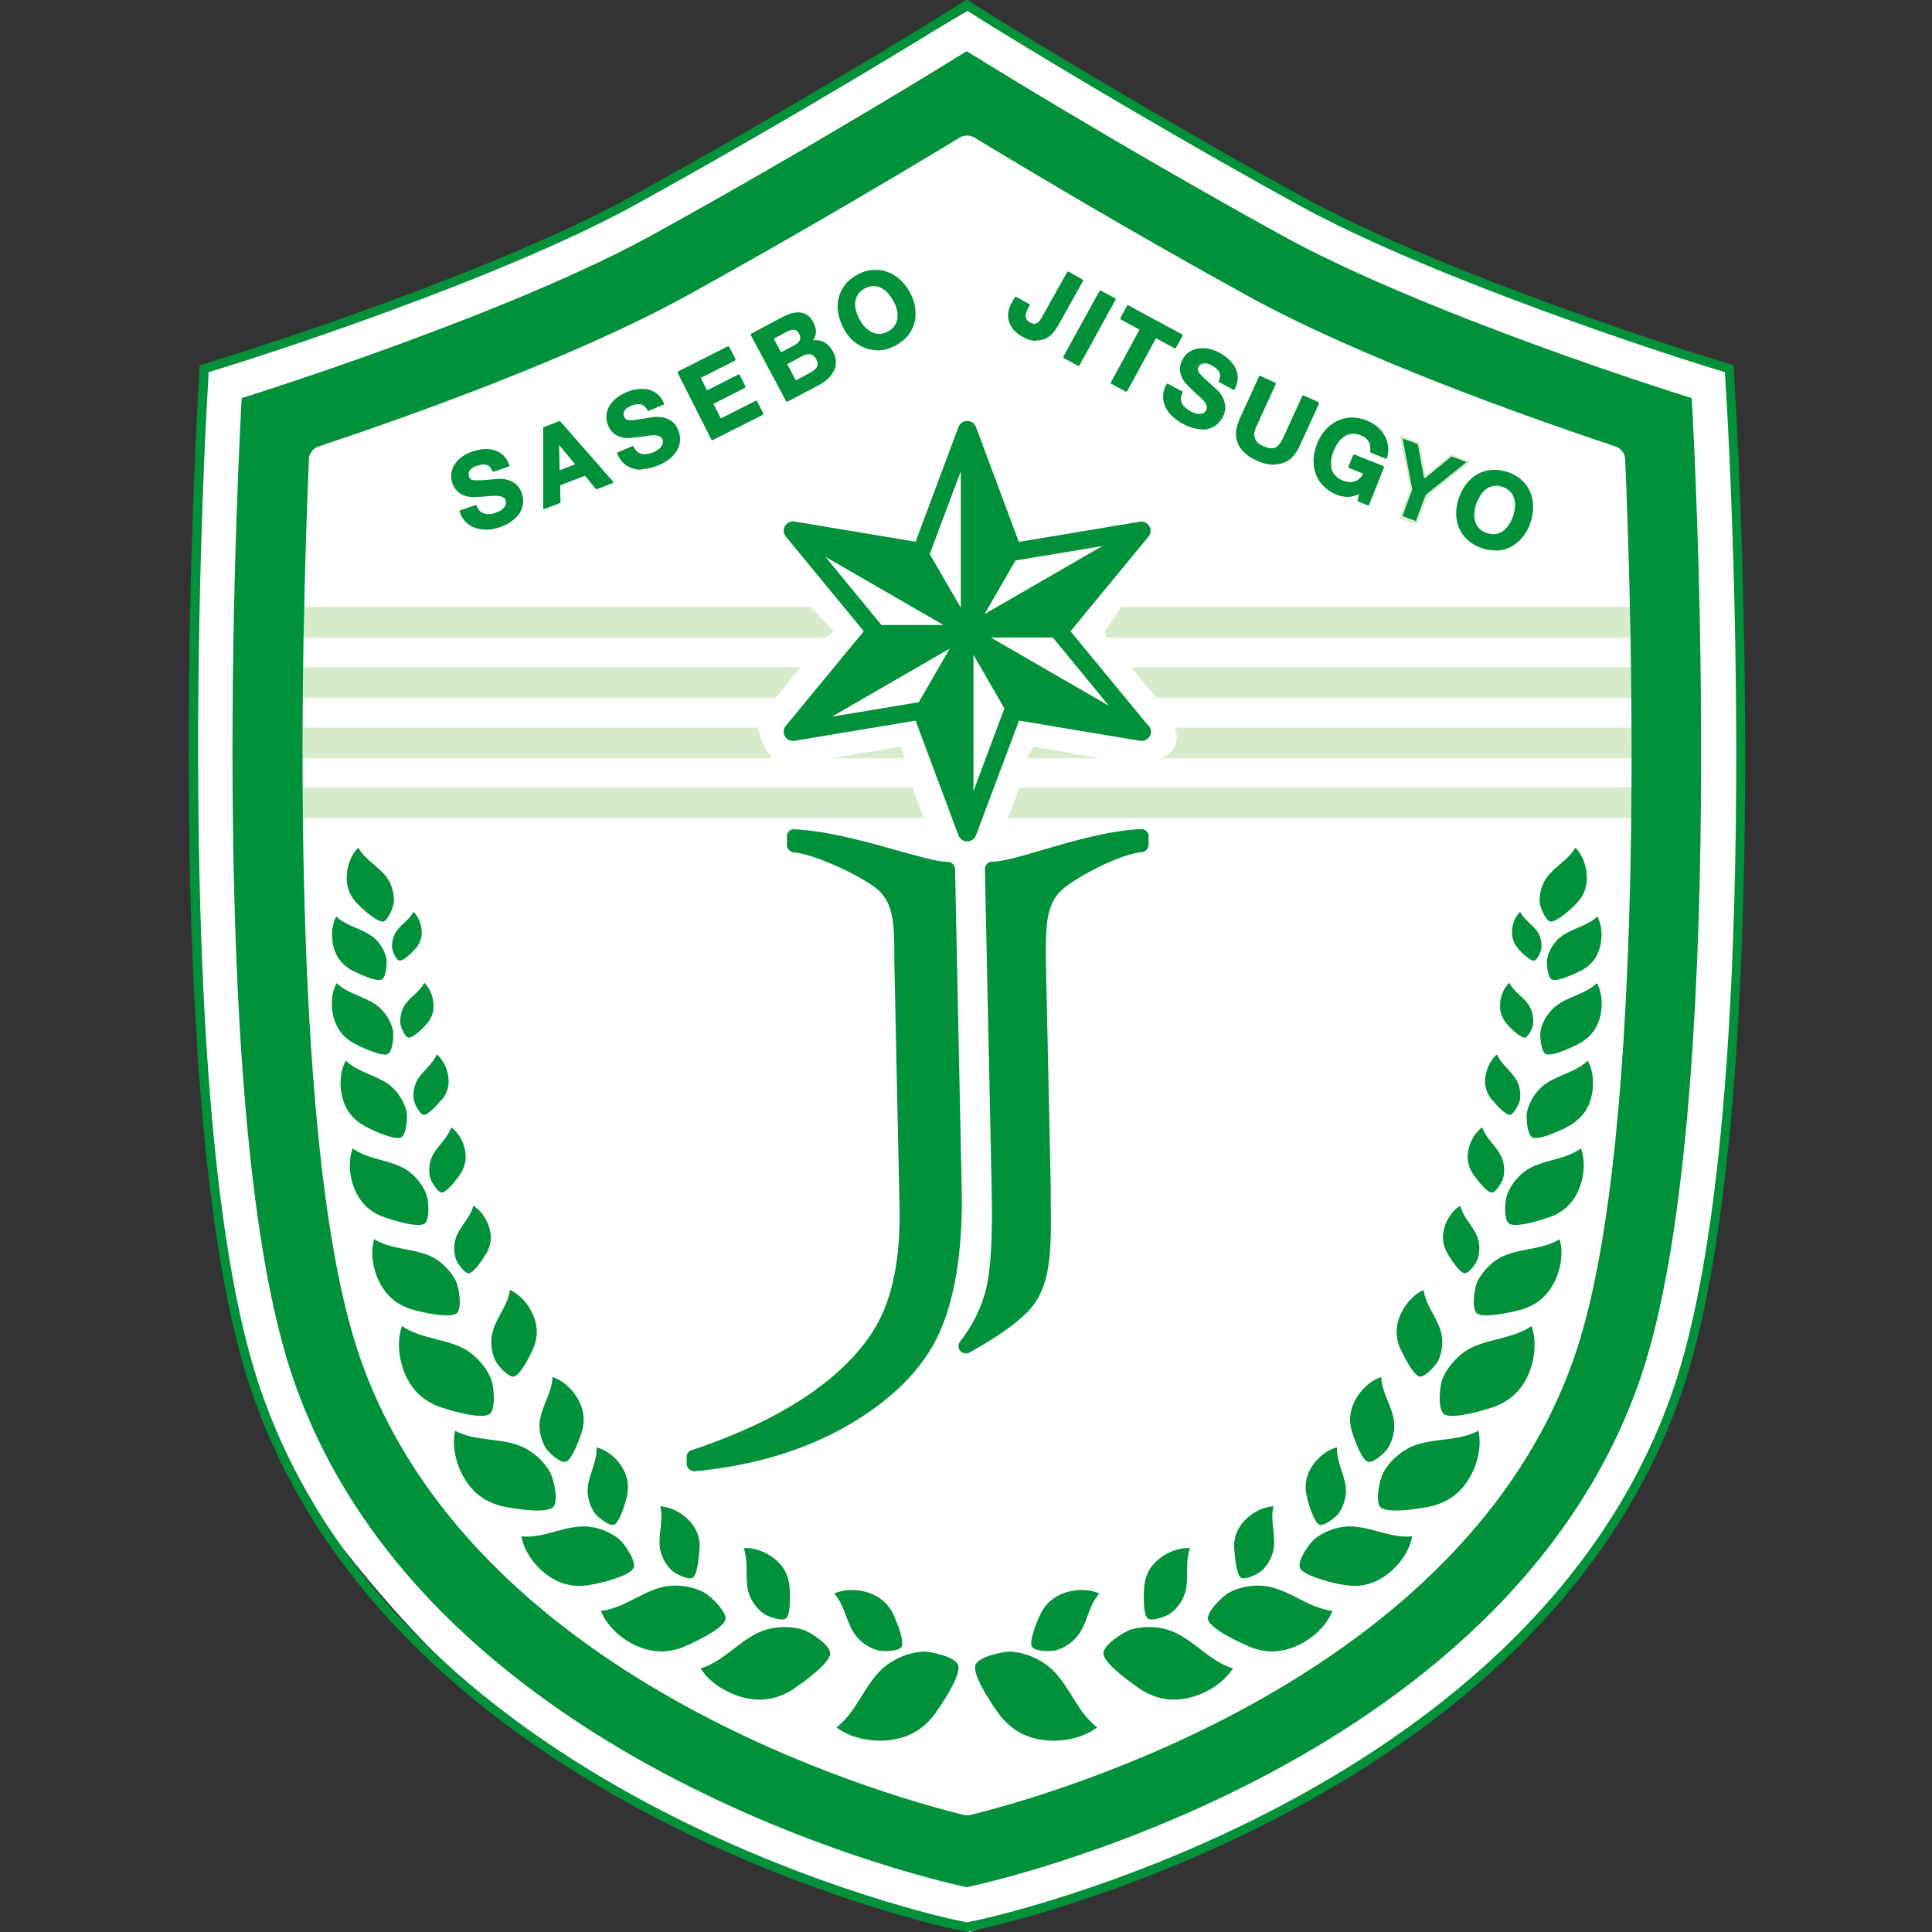 <svg xmlns="http://www.w3.org/2000/svg" version="1.1" xmlns:xlink="http://www.w3.org/1999/xlink" xmlns:svgjs="http://svgjs.dev/svgjs" width="512" height="512"><rect width="100%" height="100%" fill="#333333" stroke="none"/><svg width="512" height="512" viewBox="0 0 512 512" fill="none" xmlns="http://www.w3.org/2000/svg">
<g clip-path="url(#clip0_1145_492)">
<path d="M53.5 97.5C143.5 73 218.5 25 257 2.5C332 48.5 381 75 458.5 99C465.403 226.299 465 345.5 429 401C398.037 460.156 319 492.5 257 512C159.018 482.998 122.562 455.033 77.5 392.5C50 343 48.235 213.613 53.5 97.5Z" fill="white"></path>
<path d="M214.794 160.849H76.134V168.994H218.724L220.997 167.289L214.794 160.849Z" fill="#D8EBCD"></path>
<path d="M293.266 168.994H432.589V160.849H297.197L292.745 167.289L293.266 168.994Z" fill="#D8EBCD"></path>
<path d="M76.134 176.809V184.954H205.559L212.284 176.809H76.134Z" fill="#D8EBCD"></path>
<path d="M432.585 184.954V176.809H299.703L306.427 184.954H432.585Z" fill="#D8EBCD"></path>
<path d="M202.718 198.215C201.771 196.557 201.439 194.663 200.823 192.816H76.134V200.961H204.517C204.328 200.251 203.381 199.351 202.718 198.215Z" fill="#D8EBCD"></path>
<path d="M311.022 198.215C310.359 199.351 309.365 200.251 307.423 200.961H432.586V192.816H311.117C312.254 194.663 311.97 196.557 311.022 198.215Z" fill="#D8EBCD"></path>
<path d="M432.586 216.826V208.681H270.154L267.123 216.826H432.586Z" fill="#D8EBCD"></path>
<path d="M76.134 208.681V216.826H244.865L241.787 208.681H76.134Z" fill="#D8EBCD"></path>
<path d="M255.523 499.971C254.102 499.686 113.738 470.136 77.7 365.383C67.566 335.88 62.167 283.552 61.646 209.865C61.267 155.121 63.919 108.38 63.919 107.907L64.061 105.491L66.334 104.781C66.997 104.544 134.622 83.329 172.886 62.255C216.833 38.008 253.96 14.946 254.339 14.709L256.186 13.572L258.033 14.709C258.412 14.946 295.539 38.008 339.486 62.255C377.75 83.376 445.375 104.592 446.038 104.781L448.311 105.491L448.453 107.907C448.88 115.531 458.777 295.296 434.673 365.383C398.634 470.136 258.27 499.686 256.849 499.971L256.139 500.113L255.428 499.971H255.523ZM257.133 480.981C278.728 475.677 387.884 444.8 417.293 359.369C425.628 335.17 430.553 293.402 431.973 235.201C433.11 188.791 431.642 144.182 430.695 121.735C430.647 120.172 429.605 118.846 428.137 118.325C404.412 110.416 360.181 94.694 330.63 78.403C299.659 61.355 271.956 44.78 258.222 36.446C257.607 36.067 256.944 35.925 256.281 35.925C255.618 35.925 254.908 36.114 254.339 36.446C240.606 44.78 212.855 61.355 181.931 78.403C152.381 94.694 108.15 110.416 84.424 118.325C82.956 118.799 81.914 120.172 81.867 121.735C80.92 144.182 79.452 188.744 80.588 235.201C82.009 293.354 86.934 335.123 95.269 359.369C124.63 444.8 233.834 475.677 255.428 480.981C255.713 481.075 256.044 481.075 256.328 481.075C256.612 481.075 256.944 481.075 257.228 480.981" fill="#00913A"></path>
<path d="M271.902 200.962H291.602L273.938 197.884L271.902 200.962Z" fill="#D8EBCD"></path>
<path d="M220.146 200.962H239.798L238.662 197.884L220.146 200.962Z" fill="#D8EBCD"></path>
<path d="M304.342 192.342L283.695 167.29L304.342 142.238C305.005 141.433 305.1 140.344 304.579 139.444C304.058 138.545 303.064 138.071 302.022 138.261L270.009 143.612L258.643 113.162C258.265 112.215 257.365 111.552 256.323 111.552C255.281 111.552 254.381 112.215 254.002 113.162L242.637 143.564L210.577 138.213C209.582 138.024 208.54 138.545 208.019 139.397C207.498 140.297 207.593 141.386 208.256 142.191L228.904 167.29L208.256 192.342C207.593 193.147 207.498 194.236 208.019 195.136C208.54 196.035 209.535 196.509 210.577 196.32L242.637 190.968L254.002 221.371C254.381 222.318 255.281 222.981 256.323 222.981C257.365 222.981 258.265 222.318 258.643 221.371L270.056 190.968L302.117 196.32C303.111 196.509 304.153 195.988 304.674 195.136C305.195 194.236 305.1 193.147 304.437 192.342M293.877 187.038L262.574 168.948H279.007L293.877 187.038ZM292.219 144.654L260.916 162.744L269.109 148.537L292.219 144.701V144.654ZM254.618 124.859V161.039L246.378 146.832L254.618 124.906V124.859ZM218.722 147.542L250.024 165.633H233.592L218.722 147.542ZM220.379 189.974L251.682 171.884L243.489 186.091L220.379 189.926V189.974ZM257.98 209.721V173.541L266.173 187.748L257.98 209.674V209.721Z" fill="#00913A"></path>
<path d="M126.904 135.562C127.282 135.941 127.709 136.178 128.182 136.32C128.656 136.462 129.177 136.509 129.698 136.462C130.266 136.462 130.787 136.32 131.355 136.131C131.734 135.988 132.113 135.846 132.492 135.61C132.871 135.373 133.249 135.136 133.534 134.852C133.818 134.568 134.054 134.189 134.197 133.81C134.339 133.431 134.339 133.005 134.197 132.531C134.007 132.011 133.723 131.679 133.297 131.49C132.871 131.3 132.35 131.158 131.734 131.158C131.118 131.158 130.455 131.158 129.745 131.205C129.035 131.3 128.277 131.348 127.519 131.395C126.762 131.49 126.004 131.49 125.246 131.49C124.488 131.49 123.778 131.348 123.115 131.111C122.452 130.874 121.836 130.542 121.316 130.069C120.795 129.595 120.368 128.885 120.084 128.033C119.753 127.085 119.658 126.138 119.848 125.333C119.99 124.481 120.368 123.723 120.842 123.013C121.363 122.302 121.979 121.687 122.736 121.166C123.494 120.645 124.299 120.219 125.151 119.935C126.146 119.603 127.093 119.366 128.088 119.272C129.082 119.177 129.982 119.272 130.882 119.508C131.734 119.745 132.539 120.171 133.202 120.787C133.865 121.403 134.386 122.255 134.765 123.344L130.787 124.718C130.55 124.149 130.266 123.723 129.934 123.439C129.603 123.155 129.224 122.965 128.845 122.871C128.466 122.776 127.993 122.776 127.567 122.823C127.093 122.871 126.619 123.013 126.099 123.202C125.767 123.297 125.436 123.486 125.151 123.676C124.867 123.865 124.583 124.102 124.394 124.339C124.204 124.623 124.015 124.907 123.968 125.239C123.873 125.57 123.92 125.902 124.062 126.328C124.204 126.707 124.346 126.943 124.583 127.133C124.82 127.322 125.151 127.417 125.625 127.464C126.099 127.512 126.762 127.512 127.519 127.464C128.324 127.417 129.319 127.322 130.597 127.18C130.976 127.133 131.497 127.085 132.16 127.038C132.823 127.038 133.581 127.038 134.339 127.275C135.096 127.464 135.807 127.796 136.47 128.317C137.133 128.838 137.654 129.595 138.032 130.685C138.317 131.537 138.459 132.389 138.364 133.242C138.269 134.094 138.032 134.899 137.559 135.657C137.085 136.415 136.422 137.125 135.57 137.741C134.717 138.356 133.628 138.925 132.35 139.351C131.308 139.73 130.266 139.919 129.224 140.014C128.182 140.108 127.188 140.014 126.241 139.73C125.294 139.445 124.488 138.972 123.731 138.262C123.02 137.599 122.452 136.651 122.073 135.515L126.051 134.142C126.288 134.757 126.572 135.278 126.951 135.61" fill="#00913A"></path>
<path d="M128.469 140.3C127.664 140.3 126.859 140.206 126.149 139.969C125.202 139.685 124.302 139.164 123.544 138.453C122.787 137.743 122.171 136.749 121.792 135.565C121.792 135.423 121.792 135.281 121.982 135.233L125.959 133.86C125.959 133.86 126.102 133.86 126.149 133.86C126.196 133.86 126.244 133.955 126.291 134.002C126.48 134.57 126.765 135.044 127.143 135.375C127.475 135.707 127.901 135.944 128.327 136.086C128.754 136.228 129.227 136.275 129.748 136.228C130.269 136.228 130.79 136.086 131.311 135.896C131.69 135.754 132.021 135.612 132.4 135.423C132.779 135.233 133.11 134.996 133.394 134.712C133.679 134.428 133.868 134.144 134.01 133.765C134.105 133.434 134.105 133.055 134.01 132.629C133.868 132.202 133.584 131.871 133.252 131.729C132.826 131.539 132.353 131.445 131.784 131.397C131.216 131.397 130.553 131.397 129.843 131.445C129.085 131.539 128.327 131.587 127.617 131.634C126.859 131.681 126.102 131.729 125.344 131.729C124.586 131.729 123.828 131.587 123.118 131.35C122.408 131.113 121.792 130.734 121.224 130.213C120.656 129.692 120.229 128.982 119.898 128.082C119.566 127.088 119.472 126.141 119.614 125.241C119.803 124.341 120.135 123.536 120.656 122.826C121.176 122.115 121.839 121.452 122.597 120.932C123.355 120.411 124.207 119.984 125.06 119.7C126.054 119.369 127.049 119.132 128.043 119.037C129.038 118.943 130.032 119.037 130.932 119.274C131.832 119.558 132.637 119.984 133.347 120.647C134.057 121.31 134.626 122.21 135.005 123.299C135.005 123.441 135.005 123.583 134.815 123.631L130.837 125.004C130.837 125.004 130.553 125.004 130.506 124.862C130.269 124.341 130.032 123.962 129.748 123.678C129.464 123.394 129.132 123.252 128.754 123.157C128.375 123.063 127.996 123.063 127.57 123.157C127.143 123.205 126.67 123.347 126.196 123.489C125.865 123.583 125.581 123.726 125.297 123.915C125.012 124.104 124.776 124.294 124.586 124.531C124.397 124.767 124.255 125.052 124.207 125.336C124.16 125.62 124.207 125.904 124.302 126.283C124.397 126.614 124.539 126.851 124.728 126.993C124.918 127.135 125.202 127.23 125.628 127.277C126.054 127.277 126.717 127.277 127.475 127.277C128.28 127.23 129.274 127.135 130.553 127.041C130.932 126.993 131.453 126.946 132.163 126.898C132.874 126.898 133.631 126.946 134.389 127.135C135.147 127.325 135.904 127.703 136.615 128.224C137.325 128.793 137.893 129.598 138.272 130.687C138.604 131.587 138.698 132.486 138.604 133.386C138.509 134.286 138.225 135.138 137.751 135.896C137.278 136.701 136.567 137.412 135.668 138.075C134.768 138.738 133.679 139.306 132.4 139.732C131.358 140.111 130.269 140.3 129.18 140.395C128.943 140.395 128.706 140.395 128.422 140.395M122.36 135.659C122.739 136.654 123.26 137.459 123.876 138.075C124.586 138.738 125.391 139.211 126.244 139.448C127.143 139.732 128.091 139.827 129.132 139.732C130.174 139.637 131.216 139.448 132.211 139.069C133.442 138.643 134.531 138.122 135.336 137.506C136.188 136.891 136.804 136.228 137.278 135.47C137.704 134.76 137.988 133.955 138.083 133.149C138.13 132.344 138.083 131.492 137.751 130.687C137.42 129.692 136.899 128.935 136.283 128.461C135.62 127.988 134.957 127.609 134.247 127.467C133.537 127.277 132.826 127.23 132.163 127.23C131.5 127.23 130.979 127.325 130.6 127.372C129.322 127.514 128.28 127.561 127.475 127.656C126.67 127.703 126.007 127.703 125.533 127.656C125.012 127.609 124.634 127.467 124.349 127.277C124.113 127.088 123.876 126.756 123.734 126.33C123.592 125.857 123.544 125.478 123.639 125.099C123.734 124.72 123.876 124.389 124.113 124.104C124.349 123.82 124.634 123.583 124.965 123.347C125.297 123.157 125.628 123.015 125.959 122.873C126.48 122.684 127.001 122.542 127.475 122.494C127.948 122.447 128.422 122.447 128.848 122.542C129.274 122.636 129.701 122.873 130.08 123.205C130.411 123.489 130.648 123.868 130.885 124.341L134.389 123.11C134.057 122.21 133.537 121.452 132.968 120.932C132.305 120.363 131.595 119.937 130.743 119.7C129.89 119.463 128.99 119.416 128.043 119.463C127.096 119.558 126.149 119.795 125.154 120.126C124.349 120.411 123.544 120.837 122.834 121.31C122.124 121.831 121.508 122.4 121.034 123.063C120.561 123.726 120.229 124.483 120.087 125.288C119.945 126.093 120.04 126.946 120.324 127.893C120.608 128.698 120.987 129.361 121.508 129.787C122.029 130.261 122.597 130.592 123.213 130.782C123.828 130.971 124.539 131.113 125.249 131.113C125.959 131.113 126.765 131.113 127.475 131.066C128.185 131.018 128.943 130.971 129.653 130.876C130.364 130.782 131.027 130.782 131.642 130.782C132.258 130.782 132.826 130.924 133.3 131.161C133.773 131.397 134.152 131.776 134.342 132.392C134.531 132.913 134.531 133.434 134.342 133.86C134.2 134.286 133.963 134.665 133.631 134.996C133.3 135.328 132.921 135.565 132.495 135.801C132.068 135.991 131.69 136.18 131.311 136.322C130.742 136.512 130.174 136.654 129.606 136.701C129.038 136.701 128.469 136.701 127.948 136.559C127.428 136.417 127.001 136.133 126.575 135.754C126.196 135.423 125.912 134.949 125.723 134.428L122.218 135.659H122.36Z" fill="#00913A"></path>
<path d="M148.305 111.885L162.275 127.797L158.06 129.407L155.077 125.808L148.163 128.46L148.258 133.148L144.138 134.711V113.495L148.258 111.885H148.305ZM152.851 123.156L147.926 117.236H147.879L148.068 125.003L152.851 123.156Z" fill="#00913A"></path>
<path d="M144.184 134.947C144.184 134.947 144.089 134.947 144.041 134.899C143.947 134.852 143.947 134.757 143.947 134.662V113.447C143.947 113.447 143.947 113.257 144.041 113.21L148.209 111.6C148.209 111.6 148.446 111.6 148.493 111.695L162.463 127.606C162.463 127.606 162.558 127.748 162.511 127.843C162.511 127.938 162.416 127.985 162.368 128.033L158.154 129.643C158.154 129.643 157.917 129.643 157.87 129.548L155.028 126.091L148.446 128.601L148.54 133.1C148.54 133.1 148.493 133.336 148.351 133.336L144.231 134.899C144.231 134.899 144.184 134.899 144.136 134.899M144.373 113.684V134.331L147.972 132.958L147.877 128.459C147.877 128.459 147.925 128.222 148.067 128.222L154.981 125.57C154.981 125.57 155.218 125.57 155.265 125.665L158.106 129.122L161.8 127.701L148.162 112.215L144.326 113.684H144.373ZM148.067 125.286C148.067 125.286 147.972 125.286 147.925 125.286C147.877 125.239 147.83 125.144 147.83 125.096L147.641 117.377C147.641 117.377 147.688 117.141 147.83 117.141C147.925 117.141 148.114 117.141 148.162 117.188L153.087 123.107C153.087 123.107 153.134 123.25 153.134 123.344C153.134 123.439 153.039 123.486 152.992 123.534L148.209 125.381C148.209 125.381 148.162 125.381 148.114 125.381M148.162 117.946L148.304 124.623L152.424 123.06L148.162 117.946Z" fill="#00913A"></path>
<path d="M168.721 119.837C169.1 120.169 169.574 120.406 170.047 120.5C170.521 120.595 171.042 120.642 171.563 120.5C172.131 120.406 172.652 120.264 173.173 120.027C173.504 119.885 173.883 119.695 174.262 119.458C174.641 119.222 174.972 118.938 175.257 118.606C175.541 118.275 175.73 117.943 175.872 117.517C175.967 117.138 175.92 116.712 175.73 116.238C175.541 115.765 175.209 115.433 174.736 115.244C174.309 115.054 173.788 115.007 173.173 115.007C172.557 115.007 171.894 115.102 171.184 115.196C170.474 115.338 169.763 115.433 169.005 115.528C168.248 115.67 167.49 115.717 166.732 115.765C165.975 115.765 165.264 115.765 164.601 115.575C163.938 115.386 163.275 115.102 162.707 114.628C162.139 114.155 161.665 113.539 161.334 112.687C160.955 111.739 160.765 110.84 160.908 109.987C161.002 109.135 161.286 108.33 161.76 107.572C162.234 106.862 162.802 106.199 163.512 105.63C164.222 105.062 165.028 104.589 165.833 104.257C166.78 103.831 167.727 103.547 168.721 103.405C169.668 103.263 170.616 103.263 171.515 103.405C172.415 103.594 173.173 103.973 173.931 104.541C174.641 105.109 175.257 105.915 175.683 106.956L171.799 108.614C171.515 108.093 171.231 107.667 170.9 107.43C170.568 107.146 170.189 106.956 169.763 106.909C169.337 106.862 168.911 106.862 168.485 106.909C168.011 107.004 167.537 107.146 167.064 107.383C166.732 107.525 166.448 107.714 166.117 107.903C165.785 108.093 165.596 108.377 165.406 108.614C165.217 108.898 165.075 109.182 165.028 109.514C164.98 109.845 165.028 110.224 165.17 110.603C165.312 110.982 165.501 111.218 165.738 111.408C165.975 111.597 166.306 111.645 166.78 111.692C167.253 111.692 167.916 111.692 168.674 111.55C169.479 111.455 170.474 111.266 171.752 111.076C172.131 110.982 172.652 110.934 173.315 110.84C174.025 110.745 174.736 110.792 175.493 110.934C176.251 111.076 177.009 111.361 177.719 111.834C178.429 112.308 178.998 113.065 179.424 114.06C179.755 114.912 179.945 115.717 179.945 116.617C179.945 117.469 179.708 118.275 179.282 119.08C178.856 119.885 178.24 120.642 177.435 121.305C176.63 121.968 175.588 122.584 174.357 123.152C173.362 123.578 172.32 123.863 171.279 124.005C170.237 124.147 169.242 124.147 168.295 123.91C167.348 123.673 166.496 123.247 165.691 122.631C164.933 122.016 164.317 121.116 163.844 119.979L167.727 118.322C167.964 118.938 168.295 119.411 168.721 119.743" fill="#00913A"></path>
<path d="M169.998 124.481C169.382 124.481 168.767 124.434 168.198 124.292C167.204 124.055 166.304 123.628 165.499 122.966C164.694 122.303 164.031 121.356 163.557 120.219C163.51 120.077 163.557 119.935 163.699 119.888L167.583 118.23C167.583 118.23 167.725 118.23 167.772 118.23C167.82 118.23 167.914 118.325 167.914 118.372C168.151 118.941 168.482 119.367 168.861 119.698C169.24 120.03 169.619 120.219 170.093 120.314C170.519 120.409 171.04 120.409 171.513 120.314C172.034 120.219 172.555 120.077 173.076 119.888C173.408 119.746 173.786 119.556 174.165 119.319C174.544 119.082 174.828 118.846 175.112 118.514C175.349 118.23 175.539 117.899 175.633 117.52C175.728 117.189 175.681 116.81 175.539 116.431C175.349 116.005 175.065 115.72 174.686 115.578C174.26 115.436 173.786 115.342 173.218 115.342C172.65 115.342 171.987 115.436 171.277 115.531C170.566 115.673 169.808 115.767 169.098 115.862C168.34 115.957 167.583 116.052 166.825 116.099C166.067 116.099 165.31 116.099 164.599 115.862C163.889 115.673 163.226 115.342 162.658 114.868C162.042 114.394 161.568 113.684 161.19 112.831C160.763 111.837 160.621 110.89 160.716 109.99C160.811 109.091 161.095 108.238 161.568 107.48C162.042 106.722 162.658 106.06 163.415 105.444C164.173 104.876 164.931 104.402 165.783 104.023C166.778 103.597 167.725 103.313 168.719 103.171C169.714 103.028 170.661 103.028 171.608 103.171C172.508 103.36 173.36 103.786 174.118 104.354C174.876 104.923 175.491 105.822 175.965 106.912C175.965 106.959 175.965 107.054 175.965 107.102C175.965 107.149 175.87 107.243 175.823 107.243L171.94 108.901C171.94 108.901 171.655 108.901 171.608 108.759C171.371 108.285 171.087 107.907 170.756 107.623C170.424 107.386 170.093 107.196 169.714 107.148C169.335 107.101 168.909 107.101 168.53 107.148C168.104 107.243 167.63 107.385 167.157 107.575C166.872 107.717 166.588 107.859 166.257 108.049C165.973 108.238 165.783 108.475 165.594 108.712C165.404 108.948 165.31 109.232 165.262 109.516C165.215 109.8 165.262 110.085 165.404 110.463C165.546 110.748 165.688 110.984 165.878 111.126C166.067 111.268 166.351 111.316 166.825 111.364C167.299 111.364 167.914 111.363 168.672 111.221C169.477 111.126 170.471 110.937 171.75 110.748C172.129 110.653 172.65 110.606 173.36 110.511C174.071 110.417 174.828 110.511 175.586 110.606C176.391 110.748 177.149 111.079 177.906 111.553C178.664 112.074 179.28 112.831 179.706 113.92C180.085 114.773 180.227 115.673 180.227 116.573C180.227 117.473 179.99 118.325 179.517 119.177C179.09 119.982 178.427 120.788 177.575 121.498C176.723 122.208 175.681 122.824 174.402 123.345C173.408 123.771 172.318 124.055 171.229 124.244C170.803 124.291 170.329 124.339 169.903 124.339M164.173 120.219C164.599 121.214 165.168 121.971 165.831 122.539C166.588 123.155 167.393 123.582 168.293 123.771C169.193 123.96 170.187 124.008 171.182 123.866C172.224 123.724 173.218 123.44 174.213 123.013C175.444 122.492 176.438 121.877 177.243 121.214C178.048 120.551 178.617 119.84 179.043 119.082C179.422 118.325 179.659 117.52 179.659 116.762C179.659 115.957 179.517 115.152 179.185 114.347C178.759 113.4 178.238 112.642 177.575 112.216C176.912 111.742 176.202 111.458 175.444 111.364C174.734 111.222 174.023 111.222 173.36 111.269C172.697 111.364 172.176 111.411 171.797 111.506C170.519 111.695 169.477 111.837 168.719 111.979C167.914 112.074 167.251 112.169 166.778 112.121C166.257 112.121 165.831 112.027 165.546 111.79C165.262 111.6 165.073 111.316 164.883 110.89C164.694 110.463 164.647 110.038 164.694 109.659C164.741 109.327 164.883 108.948 165.12 108.664C165.31 108.332 165.594 108.096 165.925 107.859C166.257 107.622 166.588 107.48 166.92 107.338C167.441 107.101 167.914 106.96 168.388 106.865C168.861 106.77 169.335 106.77 169.761 106.865C170.235 106.96 170.614 107.149 171.04 107.433C171.371 107.67 171.655 108.048 171.892 108.522L175.302 107.054C174.876 106.154 174.355 105.444 173.739 104.97C173.029 104.449 172.271 104.071 171.466 103.881C170.614 103.692 169.714 103.692 168.767 103.881C167.82 104.023 166.872 104.308 165.925 104.734C165.12 105.065 164.362 105.538 163.652 106.059C162.942 106.628 162.374 107.244 161.947 107.954C161.521 108.664 161.237 109.422 161.142 110.227C161.048 111.032 161.142 111.885 161.568 112.784C161.9 113.589 162.326 114.205 162.894 114.631C163.415 115.057 164.031 115.341 164.647 115.531C165.31 115.72 166.02 115.768 166.73 115.72C167.488 115.72 168.246 115.626 168.956 115.484C169.714 115.389 170.424 115.294 171.134 115.152C171.892 115.01 172.555 114.963 173.123 114.963C173.739 114.963 174.307 115.01 174.781 115.199C175.302 115.388 175.681 115.768 175.917 116.336C176.154 116.857 176.202 117.33 176.06 117.804C175.917 118.23 175.728 118.656 175.397 118.988C175.112 119.319 174.734 119.604 174.355 119.888C173.976 120.125 173.597 120.314 173.218 120.503C172.65 120.74 172.082 120.882 171.561 120.977C170.992 121.072 170.424 121.072 169.903 120.977C169.382 120.882 168.909 120.645 168.482 120.266C168.104 119.935 167.772 119.508 167.535 118.988L164.126 120.456L164.173 120.219Z" fill="#00913A"></path>
<path d="M193.059 91.948L194.716 95.216L185.387 99.951L187.281 103.74L195.853 99.431L197.368 102.461L188.797 106.771L191.022 111.128L200.541 106.297L202.198 109.565L188.749 116.337L179.846 98.673L193.059 91.948Z" fill="#00913A"></path>
<path d="M188.744 116.619C188.744 116.619 188.555 116.572 188.507 116.477L179.557 98.766C179.557 98.766 179.557 98.624 179.557 98.576C179.557 98.529 179.604 98.434 179.699 98.434L192.912 91.757C192.912 91.757 193.196 91.757 193.243 91.899L194.901 95.167C194.901 95.167 194.901 95.451 194.806 95.546L185.713 100.139L187.371 103.454L195.706 99.239C195.706 99.239 195.848 99.239 195.895 99.239C195.942 99.239 196.037 99.334 196.037 99.382L197.553 102.412C197.553 102.412 197.553 102.696 197.411 102.791L189.076 107.006L191.017 110.889L200.299 106.201C200.299 106.201 200.441 106.201 200.489 106.201C200.536 106.201 200.583 106.248 200.631 106.343L202.288 109.61C202.288 109.61 202.288 109.753 202.288 109.8C202.288 109.847 202.241 109.942 202.146 109.942L188.697 116.714C188.697 116.714 188.602 116.714 188.555 116.714M180.173 98.766L188.886 116.004L201.862 109.468L200.441 106.674L191.159 111.363C191.159 111.363 190.875 111.363 190.828 111.268L188.65 106.911C188.65 106.911 188.65 106.627 188.792 106.58L197.126 102.365L195.848 99.808L187.513 104.022C187.513 104.022 187.371 104.022 187.324 104.022C187.276 104.022 187.229 103.975 187.182 103.88L185.287 100.092C185.287 100.092 185.287 99.808 185.429 99.76L194.522 95.167L193.101 92.373L180.362 98.813L180.173 98.766Z" fill="#00913A"></path>
<path d="M207.451 84.277C208.304 83.851 209.109 83.52 209.867 83.283C210.624 83.046 211.335 82.999 211.998 83.046C212.661 83.141 213.276 83.377 213.845 83.756C214.413 84.183 214.934 84.798 215.36 85.603C215.834 86.503 216.023 87.308 215.928 88.113C215.834 88.918 215.502 89.723 214.934 90.528C216.165 90.244 217.254 90.386 218.201 90.86C219.148 91.333 219.906 92.138 220.522 93.228C220.995 94.127 221.232 94.98 221.232 95.785C221.232 96.59 221.043 97.395 220.711 98.105C220.332 98.816 219.859 99.479 219.196 100.094C218.533 100.663 217.823 101.184 217.065 101.61L208.588 106.109L199.259 88.587L207.499 84.183L207.451 84.277ZM210.719 91.618C211.429 91.239 211.903 90.765 212.14 90.244C212.424 89.676 212.329 89.013 211.95 88.303C211.714 87.876 211.477 87.592 211.193 87.403C210.908 87.213 210.577 87.119 210.293 87.119C209.961 87.119 209.63 87.119 209.298 87.261C208.967 87.356 208.588 87.545 208.257 87.687L204.657 89.629L206.836 93.701L210.719 91.618ZM214.934 98.91C215.313 98.721 215.644 98.484 215.928 98.248C216.212 98.011 216.449 97.727 216.639 97.395C216.828 97.064 216.875 96.732 216.875 96.353C216.875 95.974 216.733 95.548 216.497 95.122C216.023 94.222 215.407 93.701 214.697 93.606C213.987 93.512 213.229 93.654 212.377 94.08L208.162 96.306L210.719 101.089L214.839 98.91H214.934Z" fill="#00913A"></path>
<path d="M208.543 106.439C208.543 106.439 208.354 106.392 208.306 106.297L198.977 88.823C198.977 88.823 198.977 88.539 199.072 88.444L207.312 84.04C208.164 83.614 208.969 83.235 209.774 83.045C210.579 82.808 211.337 82.761 212.047 82.808C212.758 82.903 213.421 83.14 214.036 83.566C214.652 83.992 215.173 84.655 215.599 85.508C216.073 86.455 216.31 87.355 216.215 88.207C216.167 88.87 215.883 89.533 215.504 90.196C216.546 90.054 217.493 90.196 218.346 90.67C219.34 91.191 220.145 92.043 220.761 93.18C221.235 94.079 221.519 94.979 221.519 95.879C221.519 96.731 221.329 97.584 220.95 98.341C220.572 99.099 220.051 99.762 219.388 100.378C218.725 100.993 218.014 101.514 217.209 101.941L208.732 106.439C208.732 106.439 208.638 106.439 208.59 106.439M199.593 88.775L208.685 105.824L216.925 101.42C217.683 101.041 218.393 100.52 219.009 99.951C219.624 99.383 220.098 98.768 220.477 98.057C220.808 97.394 220.998 96.637 220.998 95.879C220.998 95.121 220.761 94.269 220.335 93.464C219.767 92.422 219.056 91.664 218.156 91.191C217.257 90.717 216.215 90.622 215.078 90.859C214.984 90.859 214.841 90.859 214.794 90.764C214.747 90.67 214.747 90.575 214.794 90.48C215.362 89.722 215.647 88.965 215.741 88.207C215.836 87.449 215.647 86.644 215.173 85.839C214.747 85.082 214.273 84.466 213.752 84.087C213.231 83.708 212.663 83.472 212.047 83.424C211.432 83.377 210.721 83.424 210.011 83.661C209.253 83.898 208.496 84.182 207.643 84.608L199.64 88.87L199.593 88.775ZM210.816 101.372C210.816 101.372 210.627 101.325 210.579 101.23L208.022 96.447C208.022 96.447 208.022 96.305 208.022 96.258C208.022 96.21 208.069 96.116 208.164 96.116L212.332 93.89C213.231 93.416 214.036 93.274 214.794 93.369C215.599 93.511 216.262 94.079 216.783 95.026C217.067 95.5 217.162 95.974 217.162 96.4C217.162 96.826 217.067 97.205 216.878 97.536C216.688 97.868 216.452 98.199 216.12 98.484C215.789 98.768 215.457 99.004 215.078 99.194L210.958 101.372C210.958 101.372 210.864 101.372 210.816 101.372ZM208.59 96.447L210.911 100.804L214.794 98.72C215.126 98.531 215.457 98.341 215.789 98.057C216.073 97.82 216.262 97.584 216.452 97.3C216.594 97.015 216.688 96.731 216.688 96.4C216.688 96.068 216.546 95.689 216.357 95.263C215.931 94.458 215.362 93.985 214.747 93.89C214.084 93.795 213.373 93.937 212.616 94.364L208.638 96.495L208.59 96.447ZM206.838 93.937C206.838 93.937 206.791 93.937 206.744 93.937C206.696 93.937 206.601 93.89 206.601 93.795L204.423 89.722C204.423 89.722 204.423 89.438 204.518 89.344L208.117 87.402C208.496 87.213 208.827 87.071 209.206 86.928C209.585 86.786 209.916 86.739 210.295 86.786C210.674 86.786 211.006 86.928 211.337 87.118C211.669 87.307 211.953 87.639 212.19 88.112C212.616 88.918 212.71 89.675 212.379 90.291C212.095 90.906 211.574 91.427 210.816 91.806L206.933 93.89C206.933 93.89 206.838 93.89 206.791 93.89M205.039 89.722L206.98 93.369L210.627 91.427C211.242 91.096 211.716 90.67 211.953 90.149C212.19 89.675 212.142 89.107 211.763 88.444C211.574 88.065 211.337 87.828 211.1 87.639C210.864 87.449 210.579 87.402 210.295 87.402C210.011 87.402 209.68 87.402 209.395 87.544C209.064 87.639 208.732 87.781 208.401 87.97L205.039 89.77V89.722Z" fill="#00913A"></path>
<path d="M222.371 82.948C222.135 81.622 222.182 80.344 222.466 79.112C222.75 77.881 223.271 76.745 224.076 75.703C224.881 74.661 225.97 73.761 227.296 73.003C228.67 72.246 229.996 71.867 231.274 71.725C232.6 71.63 233.832 71.772 235.015 72.198C236.199 72.625 237.289 73.288 238.283 74.187C239.278 75.087 240.13 76.176 240.84 77.502C241.551 78.781 241.977 80.06 242.214 81.385C242.403 82.712 242.403 83.943 242.119 85.174C241.835 86.405 241.267 87.495 240.461 88.536C239.656 89.578 238.567 90.478 237.241 91.188C235.915 91.899 234.589 92.325 233.263 92.467C231.937 92.609 230.706 92.467 229.522 92.041C228.338 91.615 227.249 90.999 226.255 90.099C225.26 89.199 224.408 88.157 223.745 86.879C223.034 85.6 222.561 84.274 222.324 82.948M229.001 86.784C229.57 87.4 230.138 87.873 230.848 88.205C231.511 88.536 232.269 88.726 233.027 88.726C233.832 88.726 234.637 88.489 235.489 88.015C236.341 87.542 237.004 86.974 237.383 86.311C237.81 85.648 238.046 84.937 238.141 84.18C238.188 83.422 238.141 82.664 237.952 81.859C237.762 81.054 237.431 80.296 237.052 79.586C236.626 78.828 236.152 78.118 235.584 77.502C235.016 76.887 234.4 76.413 233.737 76.034C233.074 75.703 232.316 75.513 231.558 75.513C230.753 75.513 229.948 75.75 229.096 76.224C228.244 76.697 227.581 77.266 227.202 77.928C226.775 78.591 226.539 79.302 226.491 80.06C226.444 80.817 226.491 81.622 226.728 82.427C226.965 83.232 227.249 84.037 227.675 84.795C228.101 85.505 228.528 86.168 229.096 86.784" fill="#00913A"></path>
<path d="M232.409 92.8C231.367 92.8 230.373 92.611 229.473 92.326C228.289 91.9 227.152 91.237 226.111 90.338C225.116 89.438 224.216 88.349 223.553 87.022C222.843 85.697 222.369 84.371 222.133 82.997C221.896 81.624 221.943 80.298 222.227 79.067C222.511 77.835 223.08 76.604 223.885 75.562C224.69 74.473 225.826 73.573 227.152 72.816C228.526 72.058 229.899 71.632 231.272 71.537C232.598 71.442 233.924 71.584 235.156 72.058C236.387 72.484 237.476 73.194 238.518 74.094C239.512 74.994 240.412 76.131 241.123 77.457C241.833 78.735 242.306 80.061 242.496 81.387C242.685 82.713 242.685 84.039 242.401 85.27C242.117 86.502 241.549 87.686 240.744 88.775C239.939 89.817 238.802 90.764 237.429 91.521C236.055 92.279 234.682 92.705 233.356 92.847C233.072 92.847 232.74 92.847 232.456 92.847M232.03 71.963C231.793 71.963 231.509 71.963 231.272 71.963C229.994 72.058 228.715 72.484 227.389 73.194C226.111 73.905 225.069 74.757 224.264 75.799C223.506 76.841 222.938 77.93 222.701 79.114C222.417 80.298 222.417 81.576 222.606 82.855C222.796 84.134 223.269 85.46 223.979 86.691C224.642 87.922 225.495 88.964 226.442 89.864C227.389 90.716 228.478 91.379 229.615 91.758C230.751 92.137 231.983 92.279 233.261 92.184C234.54 92.09 235.819 91.663 237.145 90.953C238.471 90.243 239.512 89.343 240.27 88.349C241.028 87.354 241.596 86.265 241.88 85.081C242.164 83.897 242.212 82.666 241.975 81.387C241.785 80.109 241.312 78.83 240.649 77.599C239.939 76.32 239.086 75.231 238.139 74.378C237.145 73.526 236.103 72.863 234.966 72.437C234.066 72.105 233.072 71.963 232.077 71.963M233.025 88.964C232.219 88.964 231.414 88.775 230.704 88.396C229.994 88.017 229.378 87.543 228.81 86.928C228.242 86.312 227.768 85.649 227.342 84.891C226.916 84.086 226.584 83.281 226.347 82.476C226.111 81.624 226.063 80.819 226.111 80.014C226.158 79.209 226.442 78.451 226.868 77.741C227.294 77.03 228.005 76.462 228.905 75.941C229.804 75.42 230.704 75.183 231.509 75.183C232.314 75.183 233.119 75.373 233.83 75.752C234.54 76.13 235.203 76.651 235.771 77.267C236.339 77.883 236.86 78.593 237.287 79.398C237.713 80.156 237.997 80.913 238.234 81.719C238.471 82.524 238.518 83.329 238.423 84.134C238.376 84.939 238.092 85.697 237.665 86.359C237.239 87.07 236.529 87.686 235.629 88.159C234.729 88.633 233.877 88.869 233.072 88.869M229.189 86.596C229.71 87.165 230.325 87.638 230.941 87.97C231.556 88.301 232.267 88.443 233.025 88.491C233.735 88.491 234.54 88.254 235.345 87.828C236.15 87.401 236.766 86.833 237.145 86.218C237.523 85.602 237.76 84.939 237.855 84.228C237.902 83.518 237.855 82.76 237.665 82.003C237.476 81.245 237.192 80.487 236.766 79.777C236.339 79.019 235.866 78.356 235.345 77.741C234.824 77.172 234.208 76.651 233.545 76.32C232.882 75.989 232.219 75.799 231.462 75.799C230.751 75.799 229.946 76.036 229.141 76.462C228.336 76.936 227.721 77.457 227.342 78.072C226.963 78.688 226.726 79.398 226.631 80.109C226.584 80.819 226.631 81.576 226.868 82.382C227.105 83.187 227.389 83.944 227.815 84.702C228.194 85.412 228.668 86.075 229.189 86.644" fill="#00913A"></path>
<path d="M278.819 88.111C278.346 88.726 277.73 89.2 276.972 89.579C276.215 89.958 275.362 90.1 274.415 90.1C273.421 90.1 272.284 89.674 271.006 88.963C270.295 88.537 269.632 88.063 269.064 87.495C268.496 86.927 268.069 86.264 267.785 85.553C267.501 84.843 267.359 84.038 267.406 83.186C267.454 82.333 267.738 81.433 268.259 80.486L269.111 78.971L272.568 80.913L272.142 81.67C271.905 82.097 271.716 82.475 271.574 82.901C271.432 83.28 271.384 83.659 271.432 83.991C271.432 84.322 271.574 84.654 271.763 84.938C271.953 85.222 272.284 85.506 272.758 85.743C273.231 86.027 273.705 86.169 274.084 86.122C274.463 86.122 274.794 85.98 275.078 85.79C275.362 85.553 275.599 85.317 275.789 84.985C275.978 84.654 276.167 84.37 276.357 84.038L282.892 72.341L286.681 74.472L280.051 86.311C279.719 86.879 279.34 87.448 278.819 88.063" fill="#00913A"></path>
<path d="M274.655 90.334H274.418C273.376 90.334 272.192 89.908 270.866 89.198C270.109 88.772 269.446 88.251 268.877 87.682C268.309 87.067 267.836 86.404 267.551 85.646C267.22 84.888 267.125 84.036 267.173 83.136C267.22 82.236 267.504 81.289 268.072 80.295L268.925 78.779C268.925 78.779 269.162 78.59 269.304 78.685L272.761 80.579C272.761 80.579 272.855 80.674 272.903 80.721C272.95 80.768 272.903 80.863 272.903 80.91L272.476 81.668C272.24 82.094 272.05 82.473 271.956 82.852C271.861 83.183 271.766 83.562 271.813 83.847C271.813 84.131 271.908 84.415 272.098 84.699C272.287 84.983 272.571 85.22 272.997 85.457C273.471 85.693 273.85 85.835 274.181 85.788C274.513 85.788 274.75 85.646 275.034 85.457C275.271 85.267 275.507 85.03 275.697 84.746C275.886 84.415 276.076 84.131 276.265 83.799L282.8 72.102C282.8 72.102 282.895 72.007 282.942 71.96C282.99 71.913 283.084 71.96 283.132 71.96L286.92 74.091C286.92 74.091 287.11 74.328 287.015 74.47L280.385 86.309C280.054 86.877 279.627 87.493 279.154 88.109C278.633 88.772 277.97 89.293 277.212 89.671C276.502 90.05 275.649 90.192 274.75 90.192M269.256 79.3L268.546 80.579C268.025 81.479 267.741 82.378 267.693 83.183C267.646 83.989 267.741 84.746 268.025 85.457C268.309 86.167 268.735 86.783 269.256 87.351C269.825 87.919 270.44 88.393 271.151 88.772C272.382 89.482 273.518 89.861 274.418 89.861C275.318 89.861 276.17 89.719 276.881 89.387C277.591 89.056 278.159 88.582 278.633 88.014C279.106 87.398 279.533 86.83 279.817 86.262L286.305 74.612L282.942 72.765L276.549 84.225C276.36 84.557 276.17 84.841 275.981 85.172C275.744 85.504 275.507 85.788 275.176 86.025C274.844 86.262 274.465 86.404 274.039 86.451C273.613 86.451 273.139 86.356 272.571 86.025C272.05 85.741 271.719 85.457 271.482 85.125C271.245 84.794 271.15 84.415 271.103 84.036C271.103 83.657 271.103 83.231 271.293 82.852C271.435 82.473 271.624 82.047 271.861 81.573L272.145 81.052L269.162 79.395L269.256 79.3Z" fill="#00913A"></path>
<path d="M291.585 77.169L282.02 94.554L285.836 96.654L295.402 79.269L291.585 77.169Z" fill="#00913A"></path>
<path d="M285.878 96.965C285.878 96.965 285.784 96.965 285.736 96.965L281.901 94.882C281.901 94.882 281.711 94.645 281.806 94.503L291.372 77.123C291.372 77.123 291.467 77.028 291.514 76.981C291.561 76.981 291.656 76.981 291.703 76.981L295.539 79.065C295.539 79.065 295.729 79.301 295.634 79.444L286.068 96.823C286.068 96.823 285.973 96.918 285.926 96.965C285.926 96.965 285.926 96.965 285.831 96.965M282.421 94.456L285.784 96.302L295.066 79.396L291.703 77.549L282.421 94.456Z" fill="#00913A"></path>
<path d="M297.148 84.418L298.852 81.198L313.154 88.917L311.402 92.137L306.193 89.343L298.474 103.55L294.638 101.466L302.357 87.259L297.148 84.418Z" fill="#00913A"></path>
<path d="M298.478 103.785C298.478 103.785 298.383 103.785 298.336 103.785L294.5 101.701C294.5 101.701 294.31 101.465 294.405 101.322L301.982 87.352L297.01 84.653C297.01 84.653 296.82 84.416 296.915 84.274L298.667 81.054C298.667 81.054 298.762 80.959 298.809 80.912C298.856 80.912 298.951 80.912 298.999 80.912L313.3 88.631C313.3 88.631 313.49 88.868 313.395 88.963L311.643 92.183C311.643 92.183 311.548 92.277 311.501 92.325C311.453 92.325 311.359 92.325 311.311 92.325L306.339 89.626L298.762 103.596C298.762 103.596 298.667 103.69 298.62 103.738C298.62 103.738 298.572 103.738 298.525 103.738M295.021 101.37L298.383 103.217L305.96 89.247C305.96 89.247 306.197 89.057 306.339 89.152L311.311 91.851L312.827 89.105L298.999 81.622L297.483 84.369L302.456 87.068C302.456 87.068 302.645 87.305 302.55 87.447L294.973 101.417L295.021 101.37Z" fill="#00913A"></path>
<path d="M312.676 105.584C312.676 106.105 312.77 106.579 313.007 107.052C313.244 107.479 313.528 107.905 313.954 108.284C314.38 108.663 314.807 108.994 315.328 109.231C315.659 109.42 316.038 109.562 316.464 109.704C316.89 109.846 317.317 109.941 317.743 109.941C318.169 109.941 318.595 109.894 318.974 109.704C319.353 109.515 319.684 109.231 319.874 108.805C320.111 108.331 320.158 107.857 320.016 107.384C319.874 106.91 319.59 106.484 319.211 106.011C318.832 105.537 318.358 105.063 317.79 104.59C317.269 104.116 316.701 103.595 316.18 103.074C315.612 102.554 315.091 102.033 314.57 101.464C314.049 100.896 313.67 100.28 313.386 99.665C313.102 99.002 312.96 98.339 312.912 97.629C312.912 96.918 313.102 96.113 313.528 95.308C314.002 94.408 314.617 93.745 315.328 93.272C316.038 92.798 316.843 92.514 317.695 92.419C318.548 92.325 319.448 92.325 320.347 92.561C321.247 92.751 322.1 93.082 322.857 93.508C323.757 93.982 324.609 94.55 325.32 95.213C326.03 95.876 326.646 96.587 327.025 97.392C327.451 98.197 327.64 99.049 327.64 99.949C327.64 100.849 327.404 101.843 326.835 102.838L323.094 100.849C323.331 100.328 323.473 99.807 323.426 99.381C323.426 98.954 323.331 98.528 323.094 98.149C322.905 97.771 322.62 97.439 322.242 97.155C321.91 96.871 321.484 96.587 321.01 96.35C320.679 96.16 320.395 96.066 320.016 95.971C319.684 95.876 319.353 95.829 318.974 95.876C318.643 95.876 318.311 96.018 318.027 96.16C317.743 96.302 317.506 96.587 317.269 96.966C317.08 97.297 316.985 97.629 317.032 97.913C317.032 98.197 317.222 98.528 317.506 98.907C317.79 99.286 318.216 99.76 318.832 100.28C319.4 100.801 320.205 101.512 321.152 102.364C321.437 102.601 321.863 102.98 322.336 103.453C322.81 103.927 323.283 104.495 323.615 105.206C323.994 105.868 324.231 106.674 324.325 107.479C324.42 108.331 324.183 109.231 323.662 110.225C323.236 111.03 322.668 111.693 322.005 112.214C321.342 112.735 320.537 113.067 319.684 113.256C318.785 113.446 317.838 113.398 316.796 113.256C315.754 113.067 314.617 112.64 313.433 112.025C312.486 111.504 311.586 110.888 310.829 110.178C310.071 109.468 309.455 108.663 309.029 107.763C308.603 106.91 308.414 105.963 308.414 104.969C308.414 103.974 308.698 102.932 309.313 101.843L313.055 103.832C312.723 104.4 312.581 104.969 312.581 105.49" fill="#00913A"></path>
<path d="M318.597 113.777C318.076 113.777 317.507 113.73 316.939 113.588C315.85 113.398 314.713 112.972 313.482 112.309C312.488 111.788 311.588 111.173 310.783 110.415C309.978 109.705 309.362 108.852 308.889 107.952C308.462 107.053 308.226 106.058 308.226 105.016C308.226 103.974 308.557 102.885 309.173 101.796C309.267 101.654 309.409 101.607 309.504 101.701L313.245 103.69C313.245 103.69 313.34 103.785 313.387 103.832C313.387 103.927 313.387 103.974 313.387 104.022C313.103 104.59 312.961 105.111 312.961 105.585C312.961 106.058 313.056 106.532 313.245 106.911C313.435 107.337 313.719 107.716 314.145 108.047C314.524 108.379 314.998 108.71 315.471 108.994C315.803 109.184 316.181 109.326 316.56 109.468C316.987 109.61 317.365 109.705 317.744 109.705C318.123 109.705 318.502 109.657 318.833 109.515C319.165 109.373 319.402 109.089 319.638 108.71C319.875 108.284 319.923 107.905 319.781 107.526C319.638 107.1 319.402 106.674 319.023 106.248C318.644 105.821 318.17 105.348 317.65 104.874C317.081 104.401 316.56 103.88 315.992 103.359C315.424 102.838 314.903 102.317 314.382 101.749C313.861 101.18 313.435 100.517 313.151 99.902C312.867 99.239 312.677 98.528 312.677 97.771C312.677 97.013 312.867 96.208 313.34 95.356C313.814 94.409 314.477 93.698 315.234 93.225C315.992 92.751 316.844 92.467 317.744 92.325C318.644 92.23 319.544 92.23 320.444 92.467C321.343 92.656 322.243 92.988 323.048 93.414C323.995 93.888 324.848 94.503 325.558 95.166C326.316 95.829 326.931 96.587 327.358 97.439C327.784 98.292 328.021 99.192 328.021 100.139C328.021 101.086 327.736 102.128 327.216 103.169C327.168 103.311 326.979 103.359 326.837 103.264L323.096 101.275C323.096 101.275 322.906 101.038 323.001 100.944C323.238 100.423 323.332 99.996 323.332 99.57C323.332 99.192 323.238 98.813 323.048 98.481C322.859 98.15 322.575 97.865 322.243 97.581C321.912 97.297 321.485 97.06 321.012 96.776C320.728 96.634 320.396 96.492 320.065 96.397C319.733 96.303 319.449 96.255 319.118 96.303C318.833 96.303 318.549 96.397 318.265 96.54C318.028 96.682 317.792 96.918 317.65 97.25C317.507 97.534 317.413 97.818 317.46 98.055C317.46 98.292 317.602 98.576 317.886 98.907C318.17 99.286 318.597 99.712 319.165 100.281C319.733 100.802 320.538 101.512 321.485 102.364C321.77 102.601 322.196 102.98 322.669 103.454C323.19 103.974 323.616 104.543 323.995 105.253C324.374 105.963 324.611 106.769 324.706 107.668C324.8 108.568 324.564 109.563 324.043 110.557C323.616 111.362 323.001 112.072 322.338 112.641C321.627 113.162 320.822 113.54 319.923 113.73C319.496 113.825 319.07 113.872 318.597 113.872M309.552 102.317C309.078 103.264 308.841 104.164 308.794 105.064C308.794 106.011 308.983 106.958 309.409 107.763C309.836 108.615 310.404 109.373 311.162 110.083C311.919 110.794 312.772 111.362 313.719 111.883C314.903 112.499 315.992 112.925 317.034 113.114C318.028 113.304 318.976 113.304 319.828 113.114C320.68 112.925 321.391 112.593 322.054 112.12C322.669 111.646 323.238 110.983 323.616 110.226C324.09 109.278 324.327 108.426 324.232 107.621C324.137 106.816 323.948 106.058 323.569 105.443C323.238 104.78 322.811 104.211 322.338 103.785C321.864 103.311 321.485 102.933 321.201 102.743C320.254 101.891 319.449 101.18 318.881 100.612C318.313 100.091 317.839 99.618 317.507 99.192C317.176 98.765 317.034 98.386 316.987 98.055C316.987 97.723 317.034 97.392 317.271 96.966C317.507 96.54 317.792 96.255 318.123 96.066C318.455 95.876 318.786 95.782 319.165 95.734C319.544 95.734 319.923 95.734 320.301 95.829C320.68 95.924 321.012 96.066 321.343 96.255C321.817 96.54 322.29 96.824 322.622 97.108C323.001 97.439 323.285 97.771 323.522 98.15C323.758 98.528 323.853 99.002 323.853 99.476C323.853 99.902 323.758 100.328 323.569 100.849L326.837 102.601C327.263 101.701 327.5 100.849 327.5 100.091C327.5 99.239 327.31 98.386 326.884 97.629C326.505 96.871 325.937 96.161 325.227 95.498C324.516 94.882 323.711 94.314 322.811 93.84C322.054 93.461 321.249 93.13 320.349 92.94C319.496 92.751 318.644 92.704 317.792 92.798C316.987 92.893 316.229 93.177 315.518 93.603C314.808 94.03 314.24 94.693 313.814 95.545C313.387 96.303 313.198 97.013 313.198 97.723C313.198 98.386 313.34 99.049 313.624 99.665C313.908 100.281 314.287 100.849 314.761 101.417C315.234 101.986 315.803 102.506 316.324 102.98C316.844 103.501 317.413 103.974 317.934 104.495C318.502 104.969 318.975 105.443 319.354 105.916C319.781 106.39 320.065 106.911 320.207 107.384C320.396 107.905 320.301 108.426 320.017 108.994C319.781 109.468 319.402 109.847 318.975 110.036C318.549 110.226 318.076 110.32 317.65 110.273C317.223 110.273 316.75 110.178 316.276 109.989C315.85 109.847 315.424 109.657 315.092 109.468C314.571 109.184 314.098 108.852 313.672 108.473C313.245 108.094 312.914 107.668 312.677 107.195C312.44 106.721 312.346 106.2 312.346 105.632C312.346 105.158 312.488 104.637 312.724 104.069L309.457 102.364L309.552 102.317Z" fill="#00913A"></path>
<path d="M339.629 122.587C337.735 123.155 335.556 122.87 333.141 121.781C330.679 120.644 329.069 119.224 328.264 117.425C327.458 115.625 327.601 113.494 328.737 111.031L333.852 99.808L337.83 101.607L332.715 112.831C332.478 113.304 332.289 113.825 332.194 114.346C332.052 114.867 332.052 115.341 332.194 115.861C332.289 116.335 332.526 116.809 332.904 117.283C333.283 117.709 333.852 118.135 334.704 118.513C336.125 119.176 337.261 119.272 338.066 118.893C338.919 118.514 339.629 117.661 340.245 116.288L345.359 105.064L349.337 106.864L344.223 118.087C343.086 120.55 341.618 122.018 339.676 122.587" fill="#00913A"></path>
<path d="M337.584 123.158C336.163 123.158 334.647 122.779 333.037 122.069C330.527 120.932 328.87 119.417 328.065 117.57C327.212 115.723 327.402 113.497 328.538 110.987L333.653 99.764C333.653 99.764 333.842 99.574 333.984 99.622L337.962 101.421C337.962 101.421 338.057 101.516 338.104 101.563C338.152 101.611 338.104 101.705 338.104 101.753L332.99 112.976C332.753 113.45 332.611 113.971 332.469 114.444C332.327 114.918 332.327 115.391 332.469 115.818C332.564 116.244 332.801 116.67 333.132 117.096C333.464 117.522 334.032 117.901 334.837 118.233C336.163 118.848 337.252 118.943 337.962 118.612C338.72 118.233 339.383 117.428 339.999 116.149L345.113 104.926C345.113 104.926 345.303 104.736 345.445 104.783L349.423 106.583C349.423 106.583 349.517 106.678 349.565 106.725C349.565 106.772 349.565 106.867 349.565 106.915L344.45 118.138C343.314 120.648 341.751 122.211 339.762 122.779C339.099 122.968 338.389 123.063 337.678 123.063M333.984 100.19L328.965 111.177C327.875 113.544 327.733 115.628 328.491 117.333C329.249 119.038 330.859 120.458 333.227 121.548C335.547 122.637 337.678 122.874 339.525 122.353C341.325 121.832 342.793 120.364 343.882 117.996L348.902 107.009L345.397 105.446L340.378 116.433C339.715 117.807 338.957 118.754 338.104 119.18C337.205 119.606 336.021 119.464 334.505 118.801C333.653 118.422 333.037 117.996 332.658 117.522C332.232 117.049 331.995 116.528 331.901 116.007C331.806 115.486 331.806 114.965 331.901 114.397C332.043 113.876 332.232 113.355 332.422 112.834L337.441 101.847L333.937 100.285L333.984 100.19Z" fill="#00913A"></path>
<path d="M357.292 131.349C356.251 131.349 355.303 131.207 354.404 130.828C352.983 130.259 351.846 129.502 350.899 128.555C350 127.607 349.289 126.566 348.863 125.382C348.437 124.198 348.247 122.967 348.295 121.641C348.342 120.315 348.626 118.989 349.194 117.615C349.763 116.242 350.473 115.058 351.326 114.016C352.225 113.022 353.22 112.217 354.356 111.648C355.493 111.08 356.724 110.796 358.05 110.749C359.376 110.701 360.749 110.938 362.17 111.506C363.117 111.885 363.97 112.406 364.727 113.022C365.485 113.685 366.148 114.395 366.622 115.247C367.095 116.1 367.427 117 367.569 117.994C367.711 118.989 367.616 120.03 367.285 121.12L363.401 119.557C363.591 118.42 363.401 117.473 362.928 116.668C362.454 115.863 361.697 115.295 360.749 114.869C359.85 114.49 358.997 114.395 358.24 114.49C357.482 114.584 356.771 114.869 356.109 115.295C355.493 115.721 354.925 116.289 354.451 116.952C353.977 117.615 353.551 118.373 353.22 119.178C352.888 119.936 352.699 120.741 352.604 121.546C352.509 122.351 352.509 123.109 352.652 123.866C352.841 124.624 353.125 125.287 353.646 125.903C354.12 126.518 354.83 126.992 355.777 127.371C357.103 127.892 358.287 127.986 359.281 127.607C360.276 127.229 361.081 126.424 361.744 125.145L357.671 123.487L358.903 120.457L366.622 123.535L362.644 133.48L360.086 132.438L360.513 130.165C359.423 130.78 358.334 131.112 357.34 131.159" fill="#00913A"></path>
<path d="M362.595 133.951C362.595 133.951 362.548 133.951 362.501 133.951L359.943 132.909C359.943 132.909 359.754 132.72 359.801 132.625L360.133 130.92C359.186 131.394 358.239 131.631 357.339 131.678C356.297 131.678 355.302 131.536 354.355 131.157C352.935 130.589 351.703 129.784 350.756 128.837C349.809 127.89 349.099 126.753 348.673 125.569C348.246 124.385 348.057 123.107 348.104 121.733C348.152 120.407 348.483 119.034 349.004 117.661C349.572 116.24 350.283 115.009 351.182 114.014C352.082 112.972 353.124 112.167 354.261 111.599C355.397 111.031 356.676 110.699 358.049 110.652C359.422 110.652 360.843 110.889 362.264 111.457C363.211 111.836 364.111 112.357 364.916 113.02C365.721 113.683 366.384 114.44 366.857 115.293C367.378 116.145 367.71 117.14 367.852 118.134C367.994 119.176 367.899 120.265 367.568 121.354C367.568 121.402 367.52 121.496 367.426 121.544C367.378 121.544 367.284 121.544 367.189 121.544L363.306 119.981C363.306 119.981 363.116 119.839 363.116 119.697C363.258 118.655 363.116 117.708 362.69 116.998C362.216 116.24 361.554 115.719 360.606 115.34C359.754 115.009 358.949 114.867 358.191 114.961C357.481 115.056 356.771 115.293 356.202 115.719C355.587 116.145 355.066 116.666 354.592 117.329C354.119 117.992 353.74 118.75 353.408 119.508C353.124 120.265 352.887 121.023 352.793 121.828C352.698 122.586 352.698 123.343 352.84 124.054C352.982 124.764 353.313 125.38 353.787 125.948C354.261 126.516 354.924 126.99 355.776 127.321C357.055 127.842 358.191 127.89 359.091 127.558C359.943 127.227 360.701 126.564 361.269 125.522L357.481 124.006C357.481 124.006 357.386 123.912 357.339 123.864C357.339 123.817 357.339 123.722 357.339 123.675L358.57 120.644C358.57 120.644 358.807 120.455 358.902 120.502L366.621 123.58C366.621 123.58 366.715 123.675 366.763 123.722C366.763 123.77 366.763 123.864 366.763 123.912L362.785 133.857C362.785 133.857 362.69 133.951 362.643 133.999C362.643 133.999 362.595 133.999 362.548 133.999M360.322 132.483L362.453 133.336L366.242 123.864L358.996 120.976L358.002 123.485L361.838 125.001C361.838 125.001 361.98 125.096 361.98 125.143C361.98 125.238 361.98 125.285 361.98 125.38C361.317 126.658 360.417 127.558 359.375 127.937C358.333 128.363 357.055 128.268 355.681 127.7C354.734 127.321 353.976 126.8 353.456 126.137C352.935 125.522 352.603 124.764 352.414 124.006C352.224 123.249 352.224 122.444 352.366 121.591C352.461 120.786 352.698 119.981 353.029 119.176C353.361 118.324 353.787 117.566 354.261 116.856C354.734 116.145 355.35 115.577 356.013 115.103C356.676 114.63 357.434 114.346 358.239 114.251C359.044 114.156 359.943 114.251 360.891 114.677C361.932 115.103 362.69 115.719 363.211 116.571C363.685 117.376 363.874 118.324 363.732 119.413L367.142 120.786C367.378 119.839 367.426 118.892 367.331 118.039C367.189 117.092 366.905 116.193 366.431 115.388C365.958 114.582 365.342 113.872 364.584 113.256C363.827 112.641 362.974 112.12 362.074 111.788C360.701 111.22 359.375 110.983 358.097 111.031C356.818 111.078 355.587 111.362 354.545 111.93C353.456 112.499 352.461 113.256 351.609 114.251C350.756 115.245 350.046 116.429 349.478 117.755C348.957 119.081 348.673 120.36 348.625 121.686C348.578 122.965 348.767 124.196 349.193 125.332C349.62 126.469 350.283 127.511 351.182 128.411C352.082 129.31 353.219 130.068 354.592 130.589C355.397 130.92 356.297 131.062 357.244 131.062H357.386C358.381 131.062 359.375 130.731 360.417 130.115C360.512 130.068 360.606 130.068 360.701 130.115C360.796 130.163 360.843 130.305 360.796 130.399L360.417 132.436L360.322 132.483Z" fill="#00913A"></path>
<path d="M371.31 115.771L375.903 117.475L377.561 126.426L384.569 120.648L389.116 122.353L377.987 131.256L375.382 138.407L371.262 136.891L373.962 129.646L371.31 115.771Z" fill="#00913A"></path>
<path d="M375.384 138.643C375.384 138.643 375.336 138.643 374.389 138.643L370.316 137.127C371.121 137.127 371.074 137.033 371.074 136.985C371.074 136.938 371.074 136.843 371.074 136.796L373.726 129.645L371.074 115.817C371.074 115.817 371.074 115.628 371.169 115.58C371.264 115.533 371.358 115.485 371.453 115.533L376.047 117.238C376.047 117.238 376.189 117.332 376.236 117.427L377.799 125.951L384.476 120.505C384.476 120.505 384.665 120.411 384.713 120.505L389.259 122.163C389.259 122.163 389.401 122.257 389.448 122.352C389.448 122.447 389.448 122.542 389.354 122.589L378.272 131.492L375.668 138.548C375.668 138.548 375.526 138.737 375.431 138.737M371.642 136.748L375.241 138.074L377.799 131.16C377.799 131.16 377.799 131.066 377.893 131.066L388.643 122.447L384.665 120.979L377.751 126.662C377.751 126.662 377.562 126.756 377.515 126.662C377.42 126.662 377.373 126.567 377.325 126.472L375.715 117.664L371.69 116.196L374.247 129.598C374.247 129.598 374.247 129.692 374.247 129.74L371.69 136.748H371.642Z" fill="#D8EBCD"></path>
<path d="M388.736 128.411C389.589 127.37 390.536 126.518 391.625 125.902C392.714 125.286 393.946 124.907 395.224 124.813C396.55 124.718 397.924 124.907 399.344 125.381C400.812 125.855 401.996 126.564 402.991 127.464C403.938 128.364 404.696 129.406 405.169 130.543C405.643 131.727 405.879 132.958 405.927 134.284C405.927 135.61 405.69 136.983 405.216 138.404C404.743 139.777 404.08 140.961 403.275 142.003C402.47 143.044 401.475 143.85 400.386 144.465C399.297 145.081 398.113 145.412 396.787 145.554C395.461 145.649 394.088 145.46 392.62 144.986C391.199 144.513 389.968 143.803 389.021 142.903C388.026 142.003 387.316 141.008 386.842 139.824C386.369 138.688 386.084 137.457 386.084 136.131C386.084 134.805 386.274 133.431 386.747 132.105C387.221 130.684 387.884 129.501 388.689 128.411M390.394 135.894C390.299 136.699 390.394 137.456 390.583 138.214C390.773 138.924 391.152 139.588 391.673 140.204C392.193 140.772 392.904 141.245 393.851 141.576C394.798 141.908 395.65 142.003 396.408 141.861C397.166 141.719 397.876 141.435 398.492 140.961C399.108 140.488 399.628 139.919 400.055 139.256C400.481 138.593 400.86 137.835 401.144 137.03C401.428 136.225 401.617 135.373 401.665 134.568C401.759 133.715 401.665 132.958 401.475 132.2C401.286 131.442 400.907 130.78 400.386 130.211C399.865 129.643 399.155 129.169 398.208 128.838C397.261 128.506 396.408 128.411 395.65 128.553C394.893 128.695 394.182 128.98 393.567 129.454C392.951 129.927 392.43 130.495 392.004 131.205C391.578 131.916 391.199 132.673 390.915 133.526C390.631 134.331 390.489 135.136 390.394 135.941" fill="#00913A"></path>
<path d="M396.121 145.837C394.984 145.837 393.8 145.648 392.616 145.222C391.148 144.748 389.917 143.991 388.922 143.091C387.928 142.191 387.17 141.102 386.649 139.918C386.176 138.734 385.892 137.455 385.892 136.129C385.892 134.756 386.128 133.383 386.602 132.009C387.076 130.589 387.786 129.31 388.591 128.221C389.443 127.132 390.438 126.279 391.574 125.664C392.711 125.001 393.942 124.622 395.316 124.527C396.689 124.432 398.11 124.622 399.578 125.095C401.046 125.616 402.324 126.327 403.319 127.274C404.313 128.174 405.071 129.263 405.545 130.447C406.018 131.631 406.302 132.909 406.302 134.33C406.302 135.703 406.065 137.124 405.592 138.545C405.118 139.918 404.455 141.149 403.603 142.238C402.75 143.328 401.756 144.133 400.667 144.796C399.578 145.411 398.299 145.79 396.973 145.885C396.736 145.885 396.499 145.885 396.263 145.885M396.026 125.001C395.789 125.001 395.552 125.001 395.316 125.001C394.037 125.095 392.853 125.474 391.811 126.09C390.769 126.705 389.822 127.511 389.017 128.552C388.212 129.594 387.549 130.778 387.076 132.151C386.602 133.477 386.413 134.803 386.413 136.082C386.413 137.361 386.649 138.592 387.17 139.681C387.644 140.818 388.354 141.812 389.301 142.665C390.248 143.517 391.432 144.227 392.806 144.701C394.226 145.174 395.552 145.364 396.831 145.269C398.11 145.175 399.246 144.796 400.335 144.227C401.377 143.659 402.324 142.854 403.129 141.812C403.934 140.818 404.55 139.634 405.024 138.308C405.497 136.934 405.734 135.609 405.734 134.283C405.734 132.957 405.497 131.725 405.024 130.636C404.55 129.547 403.84 128.505 402.94 127.653C401.993 126.8 400.809 126.09 399.388 125.616C398.252 125.237 397.162 125.048 396.073 125.048M395.694 142.144C395.079 142.144 394.463 142.049 393.753 141.812C392.806 141.481 392.001 141.007 391.48 140.391C390.911 139.776 390.533 139.066 390.343 138.308C390.154 137.55 390.059 136.745 390.154 135.893C390.201 135.088 390.39 134.235 390.675 133.43C390.959 132.578 391.338 131.82 391.811 131.062C392.285 130.352 392.853 129.689 393.469 129.215C394.132 128.742 394.842 128.41 395.647 128.268C396.452 128.126 397.352 128.221 398.346 128.552C399.293 128.884 400.099 129.357 400.619 129.973C401.188 130.589 401.567 131.299 401.756 132.057C401.945 132.814 402.04 133.667 401.945 134.519C401.851 135.372 401.661 136.224 401.377 137.077C401.093 137.882 400.714 138.639 400.288 139.35C399.814 140.06 399.293 140.628 398.678 141.149C398.015 141.623 397.304 141.954 396.499 142.096C396.263 142.096 395.979 142.144 395.742 142.144M396.405 128.742C396.405 128.742 395.931 128.742 395.742 128.789C395.031 128.931 394.368 129.215 393.8 129.642C393.232 130.068 392.711 130.636 392.285 131.346C391.859 132.057 391.48 132.767 391.196 133.572C390.959 134.33 390.769 135.135 390.722 135.893C390.675 136.65 390.722 137.408 390.911 138.118C391.101 138.829 391.432 139.444 391.953 139.965C392.427 140.534 393.137 140.96 394.037 141.244C394.937 141.528 395.742 141.623 396.452 141.528C397.162 141.386 397.825 141.102 398.394 140.676C398.962 140.249 399.483 139.681 399.909 139.018C400.335 138.355 400.667 137.645 400.951 136.887C401.235 136.082 401.425 135.277 401.472 134.472C401.567 133.667 401.472 132.909 401.282 132.199C401.093 131.488 400.762 130.873 400.241 130.305C399.767 129.784 399.057 129.31 398.157 129.026C397.541 128.789 396.973 128.694 396.405 128.694" fill="#00913A"></path>
<path d="M251.211 230.276L252.963 314.666C253.295 329.535 251.59 341.564 247.896 350.751C244.202 360.08 236.578 368.273 225.07 375.234C213.563 382.196 199.829 386.458 183.87 387.973V386.126C197.698 381.485 209.016 375.945 217.683 369.504C226.254 363.206 232.268 356.244 235.678 348.62C238.993 341.09 240.508 331.382 240.272 319.496L238.898 254.57C238.756 246.898 239.325 239.274 233.879 234.349C230.043 230.892 216.83 224.546 210.39 223.931V221.657C225.26 222.368 243.776 230.182 251.116 230.324" fill="#00913A"></path>
<path d="M183.915 389.868C183.442 389.868 183.016 389.678 182.637 389.394C182.258 389.015 182.021 388.542 181.974 388.021V386.173C181.926 385.321 182.447 384.563 183.252 384.326C196.891 379.78 208.067 374.287 216.591 367.988C224.879 361.879 230.751 355.155 233.971 347.862C237.144 340.616 238.659 331.098 238.375 319.543L237.002 254.617C237.002 253.765 237.002 252.912 237.002 252.06C236.955 245.335 236.86 239.558 232.692 235.817C229.283 232.738 216.497 226.44 210.293 225.872C209.346 225.777 208.588 224.972 208.541 223.978V221.705C208.493 221.184 208.683 220.663 209.062 220.284C209.44 219.905 209.961 219.716 210.482 219.763C219.243 220.189 229.283 222.983 237.333 225.257C243.253 226.914 248.32 228.334 251.209 228.429C252.251 228.429 253.056 229.281 253.103 230.323L254.855 314.712C255.187 329.772 253.435 342.179 249.646 351.556C245.81 361.264 237.854 369.788 226.063 376.939C214.365 383.995 200.206 388.399 184.057 389.914C184.01 389.914 183.915 389.914 183.868 389.914M220.995 225.02C226.915 227.435 232.882 230.797 235.25 232.928C240.696 237.853 240.79 245.052 240.838 252.013C240.838 252.865 240.838 253.67 240.838 254.523L242.211 319.448C242.448 331.571 240.885 341.659 237.475 349.425C233.924 357.334 227.673 364.579 218.864 371.067C211.95 376.182 203.331 380.823 193.15 384.8C204.847 382.764 215.218 378.976 224.121 373.624C235.202 366.9 242.637 358.991 246.142 350.088C249.741 341.138 251.398 329.251 251.067 314.712L249.315 232.076C246 231.65 241.453 230.371 236.292 228.95C231.603 227.624 226.252 226.109 220.948 225.02" fill="#00913A"></path>
<path d="M262.909 230.273C270.249 230.131 287.487 222.365 302.404 221.607V223.88C295.917 224.496 283.983 230.841 280.147 234.298C274.748 239.176 275.317 246.801 275.127 254.52L276.406 313.431C276.548 329.248 277.4 340.33 270.155 346.912C266.982 349.801 263.619 352.263 255.9 356.715C259.357 352.311 261.82 347.386 263.146 341.94C264.377 336.778 264.898 328.112 264.661 315.846L262.862 230.273" fill="#00913A"></path>
<path d="M255.949 358.657C255.381 358.657 254.86 358.421 254.481 357.994C253.865 357.284 253.865 356.29 254.434 355.532C257.749 351.317 260.069 346.629 261.348 341.467C262.579 336.495 263.053 327.923 262.816 315.895L261.016 230.321C261.016 229.801 261.206 229.327 261.537 228.948C261.869 228.569 262.39 228.38 262.91 228.38C265.799 228.333 270.63 226.912 276.265 225.254C283.984 222.981 293.597 220.14 302.406 219.714C302.927 219.714 303.448 219.903 303.826 220.235C304.205 220.613 304.395 221.134 304.395 221.655V223.928C304.347 224.923 303.59 225.728 302.595 225.823C296.77 226.344 285.215 232.405 281.474 235.767C277.259 239.556 277.212 245.333 277.165 252.058C277.165 252.91 277.165 253.763 277.165 254.615L278.443 313.479C278.443 314.9 278.443 316.273 278.443 317.599C278.633 331.664 278.775 341.846 271.529 348.428C268.451 351.27 265.041 353.827 256.896 358.468C256.612 358.657 256.281 358.705 255.949 358.705M264.852 232.026L266.604 315.8C266.841 328.349 266.367 337.016 265.041 342.414C264.284 345.35 263.242 348.192 261.916 350.891C265.089 348.807 267.078 347.245 268.877 345.54C274.844 340.094 274.702 330.67 274.56 317.599C274.56 316.273 274.56 314.9 274.513 313.479L273.234 254.568C273.234 253.621 273.234 252.816 273.234 251.963C273.282 245.002 273.376 237.804 278.822 232.879C281.379 230.558 286.968 227.243 292.508 224.875C287.157 225.965 281.853 227.527 277.212 228.901C272.382 230.321 268.072 231.6 264.805 232.026" fill="#00913A"></path>
<path d="M256.23 511.953L253.247 511.337C251.779 511.053 104.926 480.082 66.804 369.126C56.197 338.439 50.561 284.878 50.04 209.913C49.661 156.826 52.077 112.169 52.361 107.244L52.929 96.826L62.874 93.7C65.621 92.848 130.83 72.201 167.295 52.074C210.863 28.064 247.848 5.097 248.227 4.86L256.183 -0.113L264.139 4.86C268.022 7.275 303.492 29.154 345.071 52.074C381.725 72.295 446.698 92.848 449.444 93.7L459.437 96.826L460.005 107.244C461.094 126.565 470.044 298.186 445.609 369.173C407.534 479.94 260.587 511.053 259.119 511.384L256.135 512L256.23 511.953ZM55.297 98.625L54.823 107.339C54.539 112.264 52.171 156.827 52.55 209.866C53.071 284.547 58.612 337.87 69.078 368.321C106.773 477.998 252.252 508.638 253.72 508.922L256.23 509.443L258.74 508.922C260.208 508.638 405.734 477.761 443.383 368.321C467.629 297.759 458.726 126.613 457.637 107.339L457.116 98.625L448.734 96.021C445.987 95.169 380.73 74.521 343.887 54.205C302.261 31.237 266.743 9.359 262.86 6.944L256.183 2.776L249.506 6.944C249.127 7.18 212.094 30.148 168.479 54.205C131.825 74.427 66.378 95.169 63.632 96.021L55.297 98.625Z" fill="#00913A"></path>
<path d="M248.137 453.61C250.695 450.058 254.767 443.476 253.915 441.202C253.062 439.024 246.527 437.603 244.491 437.698C240.418 437.935 235.825 440.019 232.936 443.097C228.532 447.832 226.827 453.752 221.665 457.777C226.164 461.187 233.078 462.087 238.524 460.619C239.992 460.24 241.46 459.624 242.786 458.819C242.786 458.819 245.864 457.114 248.185 453.61" fill="#00913A"></path>
<path d="M236.911 428.223C238.047 430.686 239.705 435.232 238.9 436.463C238.095 437.695 233.88 437.695 232.649 437.363C230.139 436.7 227.582 434.853 226.208 432.628C224.125 429.218 223.793 425.382 221.094 422.304C224.314 420.836 228.671 421.167 231.844 422.777C232.696 423.204 233.501 423.772 234.259 424.435C234.259 424.435 235.916 425.856 236.958 428.271" fill="#00913A"></path>
<path d="M210.723 447.263C214.18 444.943 220.052 440.444 220.005 438.124C220.005 435.898 214.606 432.441 212.759 431.873C209.018 430.736 204.235 431.02 200.636 432.82C195.143 435.566 191.591 440.302 185.671 442.149C188.56 446.695 194.432 449.821 199.736 450.342C201.204 450.484 202.672 450.436 204.14 450.152C204.14 450.152 207.455 449.631 210.723 447.311" fill="#00913A"></path>
<path d="M209.254 420.885C209.443 423.489 209.443 428.083 208.259 428.935C207.17 429.741 203.381 428.367 202.34 427.609C200.351 426.189 198.646 423.679 198.172 421.216C197.462 417.475 198.409 413.923 197.083 410.277C200.445 410.04 204.234 411.792 206.554 414.302C207.17 414.965 207.738 415.723 208.164 416.575C208.164 416.575 209.159 418.422 209.254 420.932" fill="#00913A"></path>
<path d="M181.923 436.088C185.569 434.525 191.868 431.305 192.247 429.127C192.626 427.043 188.174 422.828 186.517 421.976C183.202 420.224 178.655 419.703 174.962 420.745C169.326 422.355 165.159 426.191 159.239 426.901C161.134 431.684 166.106 435.615 171.031 437.035C172.357 437.414 173.778 437.603 175.198 437.651C175.198 437.651 178.419 437.746 181.876 436.135" fill="#00913A"></path>
<path d="M185.341 410.606C185.247 413.068 184.726 417.425 183.542 418.135C182.405 418.798 178.948 417.046 178.096 416.241C176.344 414.678 175.018 412.074 174.828 409.706C174.544 406.06 175.87 402.792 174.97 399.193C178.191 399.335 181.6 401.419 183.542 404.023C184.063 404.734 184.489 405.539 184.821 406.344C184.821 406.344 185.578 408.191 185.389 410.606" fill="#00913A"></path>
<path d="M157.114 419.893C160.76 419.183 167.106 417.431 167.911 415.489C168.669 413.642 165.401 408.954 164.028 407.865C161.329 405.639 157.256 404.266 153.704 404.55C148.211 404.929 143.712 407.675 138.171 407.154C139.024 411.89 142.812 416.436 147.027 418.662C148.164 419.278 149.442 419.751 150.721 419.988C150.721 419.988 153.61 420.698 157.114 419.846" fill="#00913A"></path>
<path d="M166.017 397.016C165.401 399.432 164.028 403.646 162.702 404.072C161.423 404.499 158.392 402.036 157.682 401.089C156.261 399.147 155.503 396.353 155.788 393.938C156.261 390.292 158.25 387.356 158.108 383.567C161.281 384.372 164.217 387.119 165.543 390.102C165.922 390.907 166.159 391.76 166.301 392.66C166.301 392.66 166.68 394.649 166.017 396.969" fill="#00913A"></path>
<path d="M134.193 399.384C138.076 400.142 145.038 400.994 146.601 399.384C148.069 397.869 146.743 391.949 145.843 390.292C144.091 387.024 140.634 384.041 136.987 382.857C131.447 381.057 125.859 381.91 120.602 379.163C119.513 384.183 121.407 390.197 124.722 394.127C125.622 395.217 126.664 396.164 127.847 396.922C127.847 396.922 130.405 398.768 134.193 399.384Z" fill="#00913A"></path>
<path d="M153.994 380.016C153.142 382.621 151.342 387.072 149.874 387.404C148.453 387.783 145.375 384.894 144.665 383.805C143.292 381.626 142.629 378.501 143.149 375.944C143.907 372.013 146.275 368.982 146.417 364.91C149.779 365.999 152.763 369.219 153.994 372.534C154.326 373.434 154.562 374.381 154.657 375.375C154.657 375.375 154.894 377.554 153.994 380.016Z" fill="#00913A"></path>
<path d="M117.475 373.149C121.263 374.381 128.035 376.086 129.788 374.712C131.445 373.386 130.877 367.325 130.214 365.62C128.84 362.163 125.81 358.753 122.353 357.096C117.049 354.633 111.461 354.728 106.536 351.413C104.831 356.243 105.967 362.447 108.714 366.756C109.472 367.94 110.371 368.982 111.461 369.929C111.461 369.929 113.781 372.108 117.475 373.149Z" fill="#00913A"></path>
<path d="M141.112 357.807C139.976 360.316 137.655 364.578 136.14 364.815C134.672 365.005 131.878 361.784 131.309 360.648C130.173 358.28 129.841 355.107 130.646 352.597C131.83 348.714 134.577 345.92 135.145 341.847C138.413 343.315 141.017 346.867 141.917 350.372C142.154 351.319 142.296 352.313 142.249 353.308C142.249 353.308 142.249 355.533 141.065 357.901" fill="#00913A"></path>
<path d="M109.997 347.246C113.454 348.145 119.61 349.329 121.078 348.003C122.499 346.725 121.646 341.373 120.983 339.858C119.61 336.827 116.721 333.938 113.548 332.66C108.718 330.718 103.698 331.144 99.152 328.398C97.873 332.802 99.199 338.295 101.899 341.989C102.609 342.984 103.509 343.883 104.503 344.688C104.503 344.688 106.682 346.488 110.044 347.246" fill="#00913A"></path>
<path d="M128.654 332.47C127.565 334.316 125.386 337.442 124.203 337.442C123.066 337.442 121.172 334.743 120.84 333.748C120.177 331.854 120.225 329.344 121.03 327.45C122.308 324.561 124.629 322.619 125.434 319.541C127.849 320.962 129.554 323.945 129.98 326.739C130.075 327.497 130.075 328.255 129.98 329.06C129.98 329.06 129.791 330.765 128.701 332.517" fill="#00913A"></path>
<path d="M102.278 322.715C105.404 323.805 111.087 325.367 112.555 324.231C113.975 323.142 113.596 318.074 113.028 316.606C111.939 313.67 109.476 310.782 106.588 309.361C102.184 307.182 97.495 307.23 93.47 304.341C91.954 308.366 92.807 313.576 95.033 317.222C95.648 318.217 96.406 319.116 97.258 319.921C97.258 319.921 99.153 321.768 102.231 322.715" fill="#00913A"></path>
<path d="M121.741 311.537C120.51 313.242 118.189 316.083 117.053 316.036C115.964 315.989 114.306 313.195 114.022 312.248C113.501 310.306 113.738 307.891 114.685 306.139C116.153 303.392 118.568 301.734 119.563 298.751C121.788 300.314 123.257 303.345 123.399 306.044C123.446 306.802 123.399 307.512 123.209 308.27C123.209 308.27 122.925 309.927 121.694 311.537" fill="#00913A"></path>
<path d="M97.26 298.753C99.959 300.126 104.837 302.21 106.352 301.405C107.725 300.6 108.057 296.006 107.725 294.585C107.11 291.839 105.215 288.903 102.848 287.245C99.154 284.735 94.939 284.167 91.624 281.089C89.777 284.499 89.872 289.329 91.435 292.881C91.861 293.875 92.429 294.775 93.092 295.58C93.092 295.58 94.608 297.474 97.212 298.705" fill="#00913A"></path>
<path d="M116.958 291.505C115.727 293.02 113.359 295.53 112.27 295.436C111.228 295.294 109.855 292.594 109.713 291.694C109.334 289.848 109.713 287.622 110.707 286.012C112.223 283.549 114.59 282.129 115.727 279.429C117.716 281.039 118.9 283.975 118.9 286.533C118.9 287.243 118.805 287.906 118.616 288.616C118.616 288.616 118.237 290.132 117.006 291.552" fill="#00913A"></path>
<path d="M94.462 276.828C96.972 278.107 101.471 280.048 102.844 279.291C104.123 278.533 104.407 274.271 104.123 272.992C103.554 270.435 101.802 267.736 99.576 266.22C96.167 263.9 92.236 263.379 89.205 260.538C87.5 263.71 87.595 268.162 89.063 271.43C89.442 272.329 89.963 273.182 90.626 273.939C90.626 273.939 91.999 275.692 94.462 276.828Z" fill="#00913A"></path>
<path d="M112.833 271.666C111.602 272.992 109.234 275.17 108.239 274.981C107.292 274.791 106.203 272.187 106.108 271.334C105.919 269.63 106.393 267.593 107.387 266.173C108.95 263.994 111.223 262.858 112.454 260.442C114.159 262.053 115.059 264.847 114.869 267.214C114.869 267.877 114.68 268.493 114.443 269.109C114.443 269.109 113.97 270.482 112.738 271.713" fill="#00913A"></path>
<path d="M93.754 257.365C95.979 258.502 100.004 260.254 101.236 259.543C102.372 258.88 102.609 255.092 102.372 253.955C101.899 251.682 100.336 249.267 98.347 247.941C95.316 245.857 91.812 245.431 89.112 242.874C87.597 245.715 87.692 249.646 88.971 252.582C89.302 253.387 89.775 254.145 90.344 254.808C90.344 254.808 91.575 256.371 93.754 257.412" fill="#00913A"></path>
<path d="M95.122 239.934C96.921 241.686 100.284 244.528 101.61 244.196C102.888 243.912 104.262 240.361 104.356 239.177C104.546 236.856 103.788 234.109 102.273 232.215C99.999 229.374 96.779 227.858 94.932 224.638C92.659 226.911 91.57 230.7 91.949 233.873C92.044 234.725 92.28 235.625 92.612 236.43C92.612 236.43 93.322 238.277 95.122 239.887" fill="#00913A"></path>
<path d="M109.904 251.634C108.815 252.817 106.731 254.759 105.832 254.57C104.979 254.428 104.032 252.107 103.937 251.349C103.748 249.834 104.174 247.987 105.074 246.756C106.447 244.814 108.484 243.772 109.573 241.641C111.088 243.062 111.893 245.525 111.751 247.656C111.751 248.224 111.562 248.792 111.372 249.36C111.372 249.36 110.946 250.592 109.857 251.681" fill="#00913A"></path>
<path d="M264.285 453.61C261.728 450.058 257.655 443.476 258.508 441.202C259.36 439.024 265.895 437.603 267.932 437.698C272.004 437.935 276.598 440.019 279.487 443.097C283.891 447.832 285.596 453.752 290.758 457.777C286.259 461.187 279.345 462.087 273.946 460.619C272.478 460.24 271.01 459.624 269.684 458.819C269.684 458.819 266.653 457.114 264.285 453.61Z" fill="#00913A"></path>
<path d="M275.507 428.223C274.371 430.686 272.666 435.232 273.518 436.463C274.323 437.695 278.538 437.695 279.769 437.363C282.279 436.7 284.836 434.853 286.209 432.628C288.341 429.218 288.625 425.382 291.324 422.304C288.104 420.836 283.747 421.167 280.575 422.777C279.722 423.204 278.917 423.772 278.159 424.435C278.159 424.435 276.502 425.856 275.507 428.271" fill="#00913A"></path>
<path d="M301.693 447.263C298.236 444.943 292.364 440.444 292.411 438.124C292.411 435.898 297.81 432.441 299.656 431.873C303.398 430.736 308.181 431.02 311.78 432.82C317.273 435.566 320.825 440.302 326.744 442.149C323.856 446.695 317.983 449.821 312.679 450.342C311.211 450.484 309.743 450.436 308.275 450.152C308.275 450.152 304.96 449.631 301.693 447.311" fill="#00913A"></path>
<path d="M303.209 420.885C303.02 423.489 303.02 428.083 304.204 428.935C305.293 429.741 309.082 428.367 310.124 427.609C312.112 426.189 313.817 423.679 314.291 421.216C315.001 417.475 314.054 413.923 315.38 410.277C312.018 410.04 308.229 411.792 305.909 414.302C305.293 414.965 304.725 415.723 304.299 416.575C304.299 416.575 303.304 418.422 303.209 420.932" fill="#00913A"></path>
<path d="M330.488 436.088C326.794 434.525 320.543 431.305 320.117 429.127C319.738 427.043 324.189 422.828 325.847 421.976C329.162 420.224 333.708 419.703 337.402 420.745C343.037 422.355 347.204 426.191 353.124 426.901C351.23 431.684 346.257 435.615 341.332 437.035C340.006 437.414 338.586 437.603 337.165 437.651C337.165 437.651 333.992 437.746 330.488 436.135" fill="#00913A"></path>
<path d="M327.123 410.606C327.218 413.068 327.739 417.425 328.923 418.135C330.059 418.798 333.516 417.046 334.369 416.241C336.121 414.678 337.447 412.074 337.636 409.706C337.92 406.06 336.594 402.792 337.494 399.193C334.274 399.335 330.864 401.419 328.923 404.023C328.402 404.734 327.976 405.539 327.644 406.344C327.644 406.344 326.886 408.191 327.076 410.606" fill="#00913A"></path>
<path d="M355.299 419.893C351.653 419.183 345.307 417.431 344.502 415.489C343.744 413.642 347.012 408.954 348.385 407.865C351.085 405.639 355.157 404.266 358.709 404.55C364.202 404.929 368.701 407.675 374.242 407.154C373.39 411.89 369.601 416.436 365.386 418.662C364.25 419.278 362.971 419.751 361.693 419.988C361.693 419.988 358.804 420.698 355.299 419.846" fill="#00913A"></path>
<path d="M346.4 397.016C347.016 399.432 348.389 403.646 349.715 404.072C350.994 404.499 354.025 402.036 354.735 401.089C356.156 399.147 356.913 396.353 356.629 393.938C356.156 390.292 354.167 387.356 354.309 383.567C351.136 384.372 348.2 387.119 346.874 390.102C346.495 390.907 346.258 391.76 346.116 392.66C346.116 392.66 345.737 394.649 346.448 396.969" fill="#00913A"></path>
<path d="M378.219 399.384C374.336 400.142 367.375 400.994 365.812 399.384C364.344 397.869 365.67 391.949 366.57 390.292C368.322 387.024 371.779 384.041 375.425 382.857C380.966 381.057 386.554 381.91 391.811 379.163C392.9 384.183 391.005 390.197 387.69 394.127C386.791 395.217 385.749 396.164 384.565 396.922C384.565 396.922 382.008 398.768 378.219 399.384Z" fill="#00913A"></path>
<path d="M358.474 380.016C359.327 382.621 361.126 387.072 362.594 387.404C364.015 387.783 367.093 384.894 367.804 383.805C369.177 381.626 369.84 378.501 369.319 375.944C368.561 372.013 366.193 368.982 366.051 364.91C362.689 365.999 359.706 369.219 358.474 372.534C358.143 373.434 357.906 374.381 357.811 375.375C357.811 375.375 357.575 377.554 358.474 380.016Z" fill="#00913A"></path>
<path d="M394.936 373.149C391.148 374.381 384.376 376.086 382.624 374.712C380.966 373.386 381.534 367.325 382.197 365.62C383.571 362.163 386.602 358.753 390.059 357.096C395.363 354.633 400.951 354.728 405.876 351.413C407.58 356.243 406.444 362.447 403.697 366.756C402.94 367.94 402.04 368.982 400.951 369.929C400.951 369.929 398.63 372.108 394.936 373.149Z" fill="#00913A"></path>
<path d="M371.306 357.807C372.442 360.316 374.763 364.578 376.278 364.815C377.699 365.005 380.54 361.784 381.109 360.648C382.245 358.28 382.577 355.107 381.772 352.597C380.54 348.714 377.841 345.92 377.273 341.847C374.005 343.315 371.353 346.867 370.453 350.372C370.217 351.319 370.075 352.313 370.122 353.308C370.122 353.308 370.122 355.533 371.306 357.901" fill="#00913A"></path>
<path d="M402.419 347.246C398.962 348.145 392.805 349.329 391.337 348.003C389.917 346.725 390.769 341.373 391.432 339.858C392.805 336.827 395.694 333.938 398.914 332.66C403.792 330.718 408.764 331.144 413.311 328.398C414.589 332.802 413.263 338.295 410.564 341.989C409.854 342.984 408.954 343.883 407.959 344.688C407.959 344.688 405.781 346.488 402.419 347.246Z" fill="#00913A"></path>
<path d="M383.756 332.47C384.846 334.316 387.024 337.442 388.208 337.442C389.344 337.442 391.239 334.743 391.57 333.748C392.233 331.854 392.233 329.344 391.381 327.45C390.102 324.561 387.782 322.619 386.977 319.541C384.561 320.962 382.857 323.945 382.478 326.739C382.383 327.497 382.383 328.255 382.478 329.06C382.478 329.06 382.667 330.765 383.804 332.517" fill="#00913A"></path>
<path d="M410.137 322.715C407.012 323.805 401.329 325.367 399.861 324.231C398.44 323.142 398.819 318.074 399.387 316.606C400.477 313.67 402.939 310.782 405.828 309.361C410.232 307.182 414.92 307.23 418.946 304.341C420.461 308.366 419.609 313.576 417.383 317.222C416.767 318.217 416.01 319.116 415.157 319.921C415.157 319.921 413.263 321.768 410.185 322.715" fill="#00913A"></path>
<path d="M390.677 311.537C391.861 313.242 394.229 316.083 395.365 316.036C396.455 315.989 398.112 313.195 398.349 312.248C398.87 310.306 398.633 307.891 397.686 306.139C396.218 303.392 393.803 301.734 392.808 298.751C390.582 300.314 389.114 303.345 388.972 306.044C388.925 306.802 388.972 307.512 389.114 308.27C389.114 308.27 389.446 309.927 390.63 311.537" fill="#00913A"></path>
<path d="M415.157 298.753C412.458 300.126 407.533 302.21 406.065 301.405C404.692 300.6 404.36 296.006 404.692 294.585C405.307 291.839 407.154 288.903 409.569 287.245C413.263 284.735 417.478 284.167 420.793 281.089C422.64 284.499 422.545 289.329 420.982 292.881C420.556 293.875 419.988 294.775 419.277 295.58C419.277 295.58 417.762 297.474 415.157 298.705" fill="#00913A"></path>
<path d="M395.46 291.505C396.691 293.02 399.059 295.53 400.148 295.436C401.19 295.294 402.564 292.594 402.753 291.694C403.132 289.848 402.753 287.622 401.759 286.012C400.243 283.549 397.875 282.129 396.739 279.429C394.75 281.039 393.566 283.975 393.566 286.533C393.566 287.243 393.661 287.906 393.85 288.616C393.85 288.616 394.229 290.132 395.46 291.552" fill="#00913A"></path>
<path d="M417.955 276.828C415.445 278.107 410.899 280.048 409.573 279.291C408.294 278.533 408.01 274.271 408.294 272.992C408.862 270.435 410.615 267.736 412.84 266.22C416.25 263.9 420.181 263.379 423.211 260.538C424.916 263.71 424.821 268.162 423.353 271.43C422.975 272.329 422.454 273.182 421.791 273.939C421.791 273.939 420.417 275.692 417.955 276.828Z" fill="#00913A"></path>
<path d="M399.582 271.666C400.813 272.992 403.181 275.17 404.175 274.981C405.122 274.791 406.212 272.187 406.306 271.334C406.496 269.63 406.022 267.593 405.028 266.173C403.465 263.994 401.192 262.858 399.961 260.442C398.256 262.053 397.356 264.847 397.545 267.214C397.545 267.877 397.735 268.493 397.972 269.109C397.972 269.109 398.445 270.482 399.676 271.713" fill="#00913A"></path>
<path d="M418.666 257.365C416.44 258.502 412.415 260.254 411.183 259.543C410.047 258.88 409.81 255.092 410.047 253.955C410.52 251.682 412.083 249.267 414.072 247.941C417.103 245.857 420.607 245.431 423.307 242.874C424.822 245.715 424.727 249.646 423.449 252.582C423.117 253.387 422.644 254.145 422.075 254.808C422.075 254.808 420.844 256.371 418.666 257.412" fill="#00913A"></path>
<path d="M417.291 239.934C415.491 241.686 412.129 244.528 410.803 244.196C409.524 243.912 408.151 240.361 408.056 239.177C407.867 236.856 408.625 234.109 410.14 232.215C412.413 229.374 415.633 227.858 417.48 224.638C419.753 226.911 420.843 230.7 420.464 233.873C420.369 234.725 420.132 235.625 419.801 236.43C419.801 236.43 419.09 238.277 417.291 239.887" fill="#00913A"></path>
<path d="M402.511 251.634C403.6 252.817 405.684 254.759 406.584 254.57C407.436 254.428 408.383 252.107 408.478 251.349C408.667 249.834 408.241 247.987 407.341 246.756C405.921 244.814 403.932 243.772 402.842 241.641C401.327 243.062 400.522 245.525 400.711 247.656C400.711 248.224 400.901 248.792 401.09 249.36C401.09 249.36 401.516 250.592 402.606 251.681" fill="#00913A"></path>
</g>
<defs>
<clipPath id="SvgjsClipPath1010">
<rect width="512" height="512" fill="white"></rect>
</clipPath>
</defs>
</svg><style>@media (prefers-color-scheme: light) { :root { filter: none; } }
@media (prefers-color-scheme: dark) { :root { filter: none; } }
</style></svg>